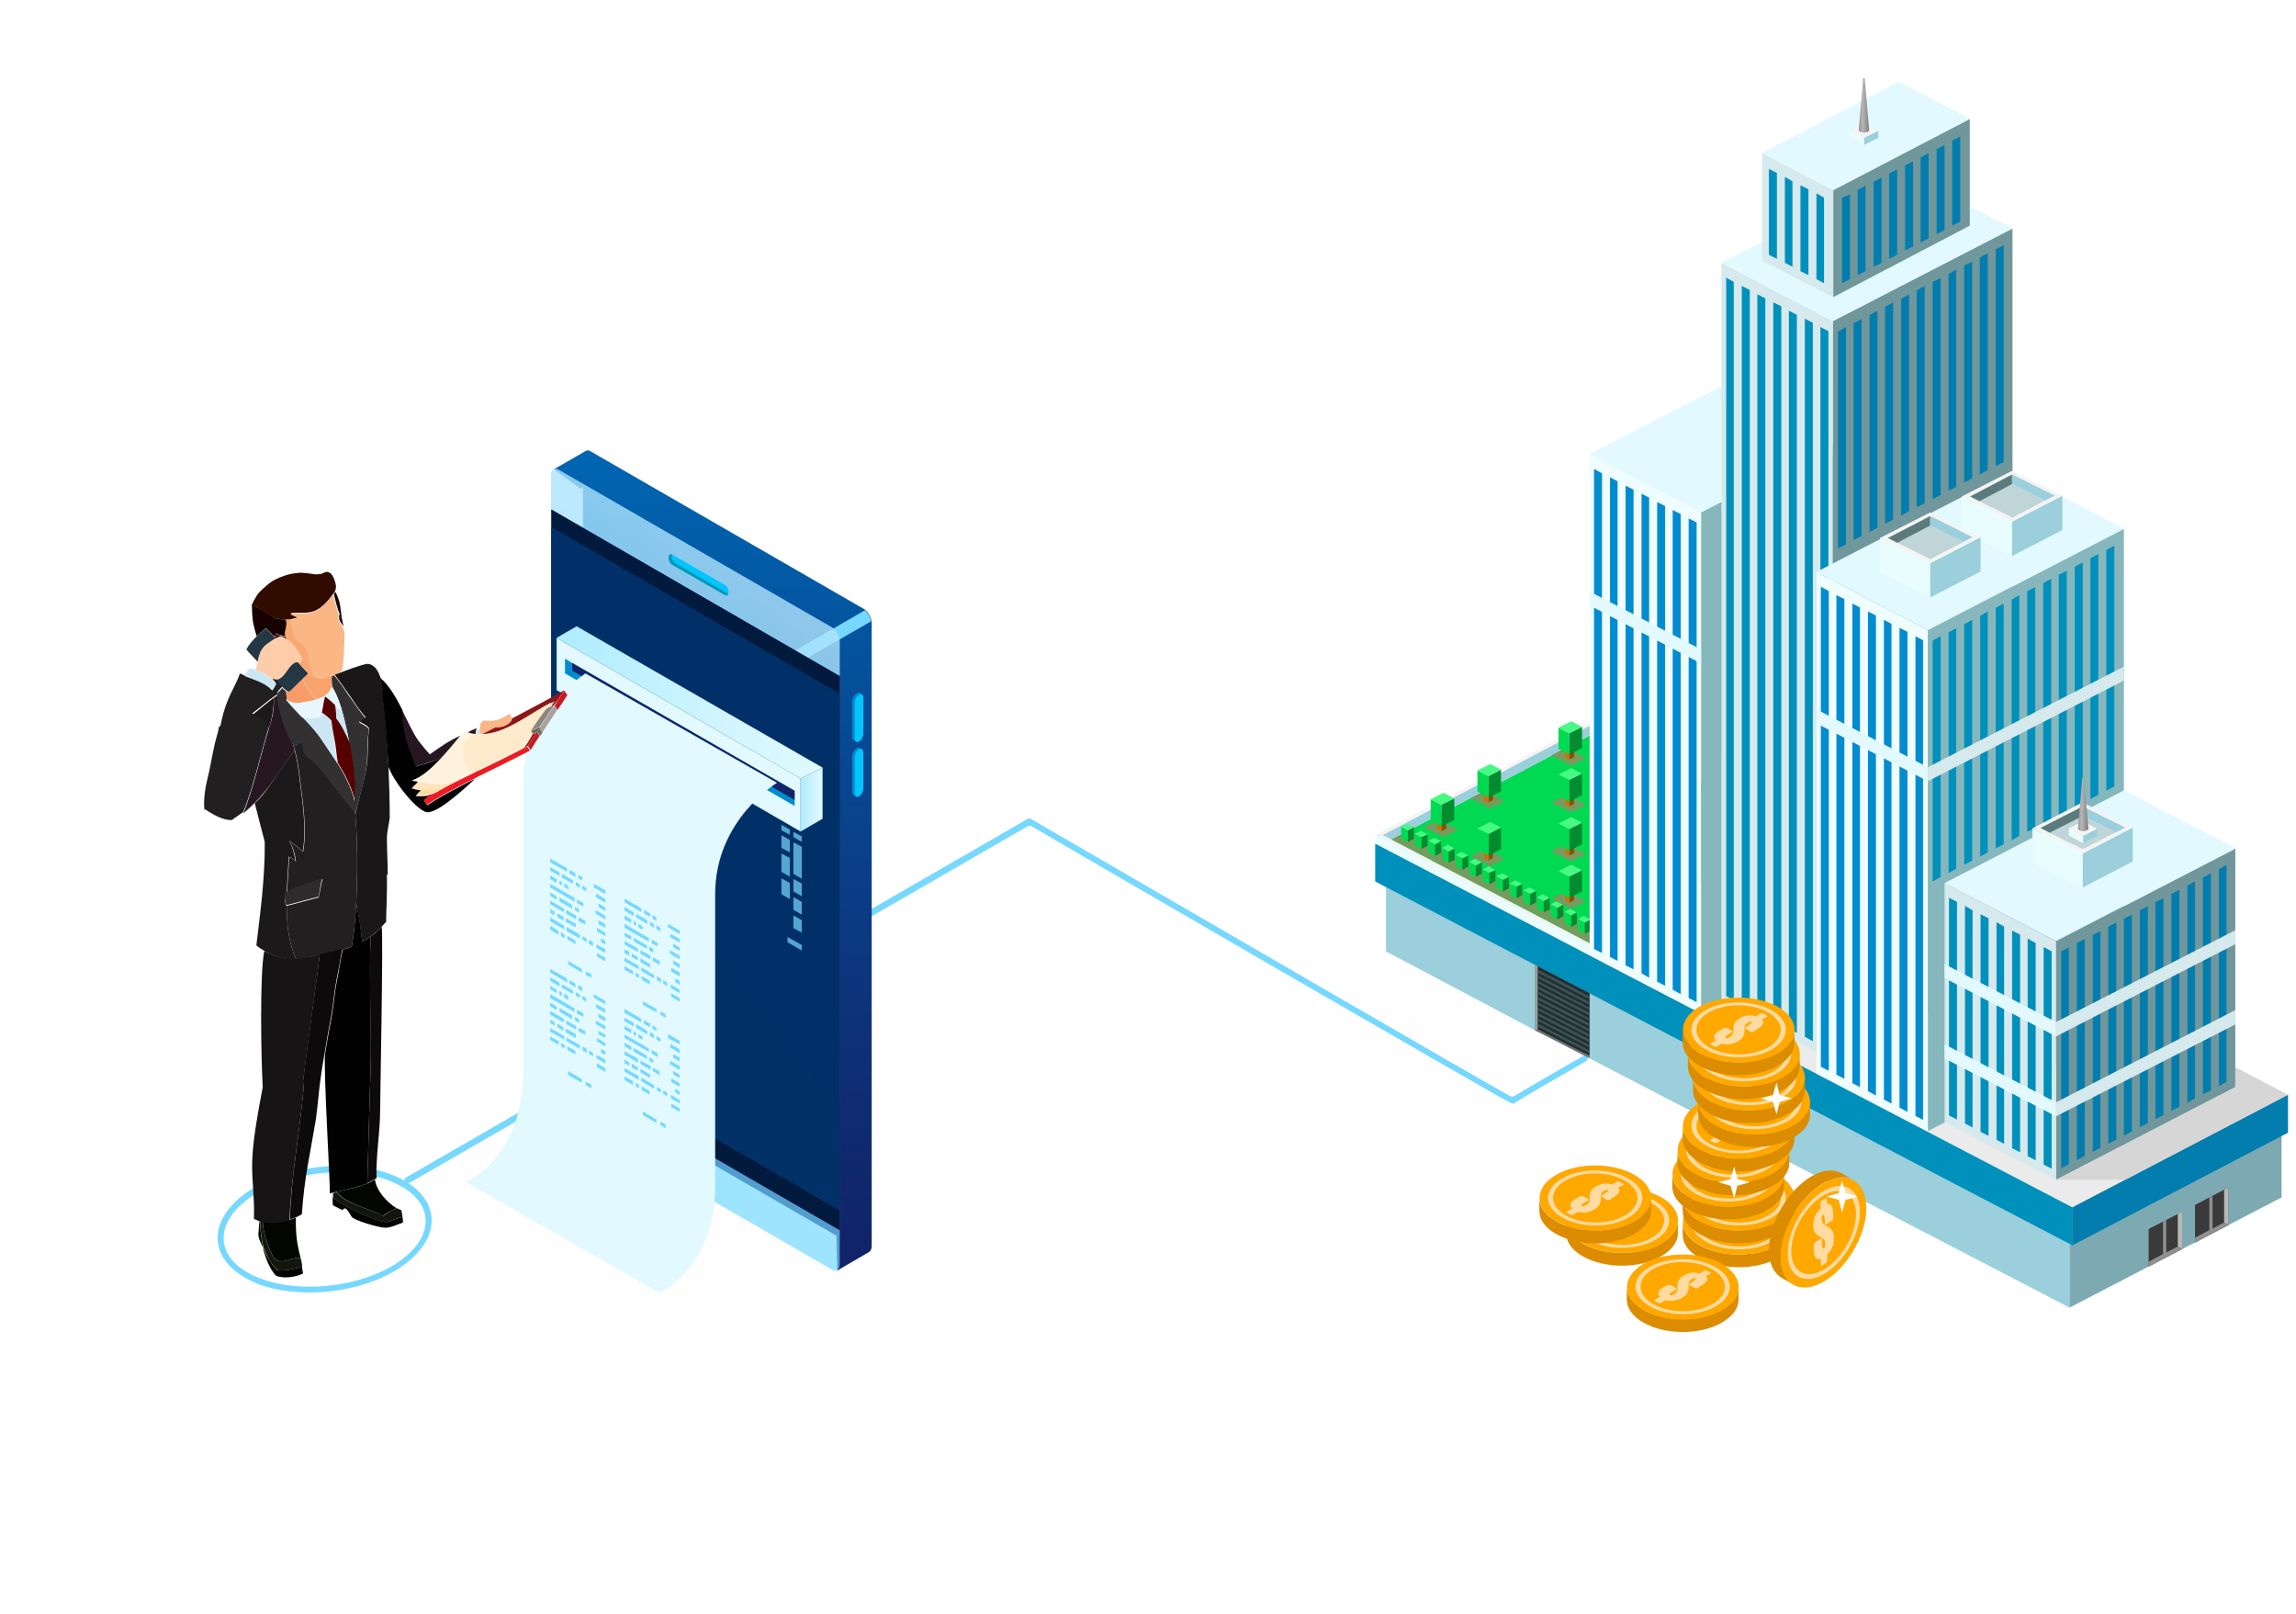 <?xml version="1.0" encoding="utf-8"?>
<!-- Generator: Adobe Illustrator 21.0.0, SVG Export Plug-In . SVG Version: 6.00 Build 0)  -->
<svg version="1.1" id="Layer_1" xmlns="http://www.w3.org/2000/svg" xmlns:xlink="http://www.w3.org/1999/xlink" x="0px" y="0px"
	 viewBox="0 0 575 404" style="enable-background:new 0 0 575 404;" xml:space="preserve">
<style type="text/css">
	.st0{filter:url(#Adobe_OpacityMaskFilter);}
	.st1{fill:url(#SVGID_2_);}
	.st2{opacity:5.000000e-02;mask:url(#SVGID_1_);fill:#0D1B49;}
	.st3{filter:url(#Adobe_OpacityMaskFilter_1_);}
	.st4{fill:url(#SVGID_4_);}
	.st5{opacity:5.000000e-02;mask:url(#SVGID_3_);fill:#0D1B49;}
	.st6{fill:#76D8FF;}
	.st7{fill:url(#SVGID_5_);}
	.st8{fill:url(#SVGID_6_);}
	.st9{fill:#24126A;}
	.st10{fill:#011A3D;}
	.st11{fill:#023168;}
	.st12{fill:#00C6FB;}
	.st13{fill:#0698BA;}
	.st14{fill:#008CCF;}
	.st15{opacity:0.11;}
	.st16{opacity:0.3;fill:#023168;}
	.st17{fill:url(#SVGID_9_);}
	.st18{fill:#E1F9FF;}
	.st19{fill:url(#SVGID_10_);}
	.st20{fill:#112369;}
	.st21{fill:#F89C69;}
	.st22{fill:#261721;}
	.st23{fill:#221F21;}
	.st24{fill:#1C191B;}
	.st25{fill:#CCE6F3;}
	.st26{fill:#253645;}
	.st27{fill:#F9A873;}
	.st28{fill:#323031;}
	.st29{fill:#FDCCA9;}
	.st30{fill:#160000;}
	.st31{fill:#1F0000;}
	.st32{fill:#010300;}
	.st33{fill:#020500;}
	.st34{fill:#2D2B2C;}
	.st35{fill:#171416;}
	.st36{fill:#14160E;}
	.st37{fill:#310A00;}
	.st38{fill:#E8F6FF;}
	.st39{fill:#F9A36D;}
	.st40{fill:#180000;}
	.st41{fill:#FBB686;}
	.st42{fill:#0D0A0C;}
	.st43{fill:#560000;}
	.st44{fill:#030203;}
	.st45{fill:#191718;}
	.st46{fill:#8E1618;}
	.st47{fill:#FEE4B8;}
	.st48{fill:#FFF2DF;}
	.st49{fill:#FEDA9C;}
	.st50{fill:#020102;}
	.st51{fill:#ED1C24;}
	.st52{fill:#C91A20;}
	.st53{fill:#716C64;}
	.st54{fill:#8D857E;}
	.st55{fill:#A9A19B;}
	.st56{fill:#FFEBCB;}
	.st57{fill:#EBEBEB;}
	.st58{fill:#9ACFDB;}
	.st59{fill:#7DAAB2;}
	.st60{fill:#0090BC;}
	.st61{fill:#027DAD;}
	.st62{fill:#E9FDFF;}
	.st63{fill:#F4F4F4;}
	.st64{fill:#00DA52;}
	.st65{fill:#5B7B7C;}
	.st66{fill:#759B5D;}
	.st67{fill:#008C2F;}
	.st68{fill:#46F982;}
	.st69{fill:#86B7BC;}
	.st70{fill:#F0FDFF;}
	.st71{fill:#70979B;}
	.st72{fill:#D6E9ED;}
	.st73{fill:#895100;}
	.st74{fill:#D86C00;}
	.st75{fill:#C3A589;}
	.st76{fill:url(#SVGID_11_);}
	.st77{fill:#909090;}
	.st78{fill:#BFD5D8;}
	.st79{fill:url(#SVGID_12_);}
	.st80{fill:#222F30;}
	.st81{fill:#6D7272;}
	.st82{fill:#9CA0A0;}
	.st83{fill:#3D5356;}
	.st84{fill:#3A3A3A;}
	.st85{fill:#B8B8B8;}
	.st86{fill:#D6D6D6;}
	.st87{enable-background:new    ;}
	.st88{fill:#DB8C00;}
	.st89{fill:#FFA800;}
	.st90{fill:#FFDBA1;}
	.st91{fill:#FFFFFF;}
</style>
<g>
	<defs>
		<filter id="Adobe_OpacityMaskFilter" filterUnits="userSpaceOnUse" x="2" y="271.4" width="211.7" height="124.3">
			<feColorMatrix  type="matrix" values="1 0 0 0 0  0 1 0 0 0  0 0 1 0 0  0 0 0 1 0"/>
		</filter>
	</defs>
	<mask maskUnits="userSpaceOnUse" x="2" y="271.4" width="211.7" height="124.3" id="SVGID_1_">
		<g class="st0">
			<linearGradient id="SVGID_2_" gradientUnits="userSpaceOnUse" x1="203.453" y1="277.977" x2="40.08" y2="374.325">
				<stop  offset="0" style="stop-color:#FFFFFF"/>
				<stop  offset="1" style="stop-color:#000000"/>
			</linearGradient>
			<path class="st1" d="M213.7,314.9L77.3,394c0,0-2.3,3.6-8.4,0.5L3.2,356.1c0,0-3.9-0.9,2.2-4.2l139.4-80.5L213.7,314.9z"/>
		</g>
	</mask>
	<path class="st2" d="M213.7,314.9L77.3,394c0,0-2.3,3.6-8.4,0.5L3.2,356.1c0,0-3.9-0.9,2.2-4.2l139.4-80.5L213.7,314.9z"/>
	<defs>
		<filter id="Adobe_OpacityMaskFilter_1_" filterUnits="userSpaceOnUse" x="262.3" y="210.7" width="288.7" height="172">
			<feColorMatrix  type="matrix" values="1 0 0 0 0  0 1 0 0 0  0 0 1 0 0  0 0 0 1 0"/>
		</filter>
	</defs>
	<mask maskUnits="userSpaceOnUse" x="262.3" y="210.7" width="288.7" height="172" id="SVGID_3_">
		<g class="st3">
			<linearGradient id="SVGID_4_" gradientUnits="userSpaceOnUse" x1="463.76" y1="217.3" x2="300.387" y2="313.649">
				<stop  offset="0" style="stop-color:#FFFFFF"/>
				<stop  offset="1" style="stop-color:#000000"/>
			</linearGradient>
			<path class="st4" d="M474,254.2l-136.4,79.1c0,0-2.3,3.6-8.4,0.5l-65.6-38.4c0,0-3.9-0.9,2.2-4.2l139.4-80.5L474,254.2z"/>
		</g>
	</mask>
	<path class="st5" d="M551,308.8L420,381c0,0-2.3,3.6-8.4,0.5l-148-86.1c0,0-3.9-0.9,2.2-4.2l139.4-80.5L551,308.8z"/>
	<path class="st6" d="M101.4,295.8L101.4,295.8c-0.2-0.4-0.1-0.8,0.3-1L257.4,205c0.2-0.1,0.5-0.1,0.7,0l0,0
		c39.1,22.7,112,65,120.2,69.5c0.2,0.1,0.5,0.1,0.8,0c1.1-0.7,3.5-2.1,8.7-5.1c3.6-2.1,7.2-4.2,8.7-5c0.4-0.2,0.8-0.1,1,0.3l0,0
		c0.2,0.4,0.1,0.8-0.3,1c-6.8,3.9-16.5,9.5-17.8,10.4l0,0.1l-0.3,0.1c-0.4,0.1-0.4,0.1-5.9-3c-3.2-1.8-7.8-4.5-13.8-7.9
		c-10.1-5.8-24-13.9-41.6-24c-27.3-15.8-54.8-31.8-59.6-34.6c-0.2-0.1-0.5-0.1-0.7,0l-155,89.4C102,296.2,101.6,296.1,101.4,295.8z"
		/>
	<g>
		<g>
			<g>
				
					<linearGradient id="SVGID_5_" gradientUnits="userSpaceOnUse" x1="635.736" y1="318.059" x2="635.736" y2="112.854" gradientTransform="matrix(-1 0 0 1 814.169 0)">
					<stop  offset="2.504950e-02" style="stop-color:#112369"/>
					<stop  offset="0.265" style="stop-color:#0E2F76"/>
					<stop  offset="0.705" style="stop-color:#064E98"/>
					<stop  offset="1" style="stop-color:#0066B2"/>
				</linearGradient>
				<path class="st7" d="M138.7,117.5l8-4.6l0,0c0.3-0.2,0.7-0.2,1.2,0.1l68.5,39.5c1,0.6,1.9,2.2,1.9,3.6V312
					c0,0.8-0.3,1.3-0.7,1.5l0,0l-7.9,4.6l-0.2-8.7l-61.6-35.6c-1-0.6-1.9-2.2-1.9-3.6V121.6c-0.2,0.5-0.3,0.9-0.3,0.9
					C145.6,122.5,138.7,117.5,138.7,117.5z"/>
				<path class="st6" d="M218.1,155.6l-20.7,11.9l-3.1-1.8l22.3-12.9C217.4,153.5,218,154.5,218.1,155.6z"/>
				
					<linearGradient id="SVGID_6_" gradientUnits="userSpaceOnUse" x1="492.186" y1="23.302" x2="766.268" y2="383.899" gradientTransform="matrix(-1 0 0 1 814.169 0)">
					<stop  offset="0" style="stop-color:#D9EEFF"/>
					<stop  offset="0.115" style="stop-color:#D4EDFF;stop-opacity:0.943"/>
					<stop  offset="0.251" style="stop-color:#C6EAFF;stop-opacity:0.875"/>
					<stop  offset="0.397" style="stop-color:#AEE4FE;stop-opacity:0.802"/>
					<stop  offset="0.55" style="stop-color:#8DDDFE;stop-opacity:0.725"/>
					<stop  offset="0.709" style="stop-color:#62D4FD;stop-opacity:0.645"/>
					<stop  offset="0.871" style="stop-color:#2FC8FC;stop-opacity:0.565"/>
					<stop  offset="1" style="stop-color:#00BEFB;stop-opacity:0.5"/>
				</linearGradient>
				<path class="st8" d="M139.9,278.4l68.5,39.5c1,0.6,1.9,0,1.9-1.4V160.7c0-1.4-0.8-3-1.9-3.6l-68.5-39.5c-1-0.6-1.9,0-1.9,1.4
					v155.8C138.1,276.2,138.9,277.8,139.9,278.4z"/>
				<polygon class="st9" points="138.1,266.3 210.3,308 210.3,169.3 138.1,127.6 				"/>
				<polygon class="st10" points="138.1,266.3 210.3,308 210.3,169.3 138.1,127.6 				"/>
				<g>
					<g>
						<polygon class="st11" points="138.1,261.4 210.3,303.1 210.3,173.7 138.1,132 						"/>
					</g>
				</g>
				<path class="st12" d="M168.5,141.2l13.1,7.6c0.4,0.2,0.7,0.3,0.8-0.1c0-0.1,0.1-0.3,0.1-0.4l0,0c0-0.7-0.4-1.5-0.9-1.8
					l-13.2-7.6c0,0-0.1-0.1-0.1-0.1c-0.4,0.1-0.5,0.2-0.5,0.8l0.1,0.2C167.9,140.5,168,140.9,168.5,141.2z"/>
				<path class="st13" d="M168.3,138.8c0,0.1-0.1,0.3-0.1,0.4c0,0.7,0.4,1.5,0.9,1.8l13.2,7.6c0,0,0.1,0,0.1,0.1
					c-0.1,0.4-0.5,0.5-0.9,0.3l-13.2-7.6c-0.5-0.3-0.9-1.1-0.9-1.8C167.5,138.9,167.8,138.6,168.3,138.8z"/>
				<g>
					<path class="st14" d="M214.5,173.7l0.1-0.1c0.2-0.1,0.5-0.1,0.6-0.1l0,0l0.6,0.3l-0.3,0c0.1,0.1,0.1,0.3,0.1,0.5v9
						c0,0.7-0.4,1.6-1,1.9l-0.1,0.1c-0.1,0-0.1,0.1-0.2,0.1l0.1,0.3l-0.6-0.3l0,0c-0.2-0.1-0.4-0.4-0.4-0.8v-9
						C213.5,174.8,213.9,174,214.5,173.7z"/>
					<path class="st12" d="M215.1,185.7l0.1-0.1c0.6-0.3,1-1.2,1-1.9v-9c0-0.7-0.4-1.1-1-0.8l-0.1,0.1c-0.6,0.3-1,1.2-1,1.9v9
						C214.1,185.7,214.5,186,215.1,185.7z"/>
				</g>
				<g>
					<path class="st14" d="M214.5,187.4l0.1-0.1c0.2-0.1,0.5-0.1,0.6-0.1l0,0l0.6,0.3l-0.3,0c0.1,0.1,0.1,0.3,0.1,0.5v9
						c0,0.7-0.4,1.6-1,1.9l-0.1,0.1c-0.1,0-0.1,0.1-0.2,0.1l0.1,0.3l-0.6-0.3l0,0c-0.2-0.1-0.4-0.4-0.4-0.8v-9
						C213.5,188.6,213.9,187.7,214.5,187.4z"/>
					<path class="st12" d="M215.1,199.4l0.1-0.1c0.6-0.3,1-1.2,1-1.9v-9c0-0.7-0.4-1.1-1-0.8l-0.1,0.1c-0.6,0.3-1,1.2-1,1.9v9
						C214.1,199.4,214.5,199.8,215.1,199.4z"/>
				</g>
			</g>
			<g>
				<polygon class="st6" points="198.7,209.6 200.8,210.8 200.8,209.4 198.7,208.3 				"/>
				<polygon class="st6" points="198.7,218.8 200.8,220 200.8,212 198.7,210.9 				"/>
				<polygon class="st6" points="198.7,223.2 200.8,224.4 200.8,221.2 198.7,220.1 				"/>
				<polygon class="st6" points="198.7,227.8 200.8,229 200.8,225.8 198.7,224.6 				"/>
				<polygon class="st6" points="195.7,212.3 197.8,213.4 197.8,210.3 195.7,209.1 				"/>
				<polygon class="st6" points="195.7,218.3 197.8,219.5 197.8,214.8 195.7,213.7 				"/>
				<polygon class="st6" points="195.7,223.9 197.8,225.1 197.8,221.1 195.7,219.9 				"/>
				<polygon class="st6" points="198.7,232.4 200.8,233.5 200.8,230.4 198.7,229.2 				"/>
				<polygon class="st6" points="195.7,207.9 197.8,209 197.8,207.7 195.7,206.5 				"/>
				<polygon class="st6" points="197.2,235.9 200.8,238 200.8,236.6 197.2,234.6 				"/>
			</g>
			<g class="st15">
				<defs>
					<polygon id="SVGID_7_" class="st15" points="138.1,261.4 210.3,303.1 210.3,173.7 138.1,132 					"/>
				</defs>
				<clipPath id="SVGID_8_">
					<use xlink:href="#SVGID_7_"  style="overflow:visible;"/>
				</clipPath>
			</g>
			<polygon class="st16" points="210.3,278 138.1,184.9 138.1,132 210.3,173.7 			"/>
		</g>
		<g>
			<linearGradient id="SVGID_9_" gradientUnits="userSpaceOnUse" x1="206.012" y1="200.189" x2="200.517" y2="200.189">
				<stop  offset="0" style="stop-color:#E1F9FF"/>
				<stop  offset="0.372" style="stop-color:#D1F5FF"/>
				<stop  offset="1" style="stop-color:#AEECFF"/>
			</linearGradient>
			<polygon class="st17" points="206,205 206,192.2 200.5,194.9 200.5,208.2 			"/>
			<polygon class="st18" points="139.4,159.7 139.4,172.8 200.5,208.2 200.5,194.9 			"/>
			<linearGradient id="SVGID_10_" gradientUnits="userSpaceOnUse" x1="206.012" y1="175.824" x2="139.354" y2="175.824">
				<stop  offset="0" style="stop-color:#E1F9FF"/>
				<stop  offset="0.372" style="stop-color:#D1F5FF"/>
				<stop  offset="1" style="stop-color:#AEECFF"/>
			</linearGradient>
			<polygon class="st19" points="139.4,159.7 144.4,156.8 206,192.2 200.5,194.9 			"/>
		</g>
		<polygon class="st14" points="199,198 199,201.8 141.5,168.6 141.5,164.9 143.3,166 		"/>
		<polygon class="st20" points="199,198 199,200.3 143.3,167.9 143.3,166 		"/>
		<path class="st18" d="M194.6,196c0,0-15.5,9.2-15.5,27.9v73.7c0,0,0.5,18.4-14,26.1l-48.4-27.8c0,0,13.6-5.1,14.4-26.8v-73.7
			c0,0-1.2-14.9,15.5-26.8L194.6,196z"/>
		<g>
			<g>
				<polygon class="st6" points="142,218.3 137.8,215.9 137.8,215 142,217.4 				"/>
				<polygon class="st6" points="144.1,219.6 142.6,218.7 142.6,217.8 144.1,218.6 				"/>
				<polygon class="st6" points="145.8,220.5 144.8,219.9 144.8,219 145.8,219.6 				"/>
				<polygon class="st6" points="140.1,219.3 137.8,218 137.8,217.1 140.1,218.4 				"/>
				<polygon class="st6" points="143.5,221.3 140.7,219.7 140.7,218.8 143.5,220.4 				"/>
				<polygon class="st6" points="145.2,222.3 144.2,221.7 144.2,220.8 145.2,221.4 				"/>
				<polygon class="st6" points="146.8,223.2 145.8,222.6 145.8,221.7 146.8,222.3 				"/>
				<polygon class="st6" points="139.4,221.1 137.8,220.1 137.8,219.2 139.4,220.1 				"/>
				<polygon class="st6" points="140.7,221.8 140.1,221.4 140.1,220.5 140.7,220.8 				"/>
				<polygon class="st6" points="142.3,222.7 141.3,222.1 141.3,221.2 142.3,221.8 				"/>
				<polygon class="st6" points="143.9,225.8 137.8,222.2 137.8,221.3 143.9,224.8 				"/>
				<polygon class="st6" points="146.1,227 144.5,226.1 144.5,225.2 146.1,226.1 				"/>
				<polygon class="st6" points="139.4,225.3 137.8,224.3 137.8,223.4 139.4,224.4 				"/>
				<polygon class="st6" points="143.3,227.5 140.1,225.7 140.1,224.7 143.3,226.6 				"/>
				<polygon class="st6" points="145,228.5 144,227.9 144,227 145,227.6 				"/>
				<polygon class="st6" points="141.2,228.4 137.8,226.4 137.8,225.5 141.2,227.5 				"/>
				<polygon class="st6" points="144.3,230.2 141.8,228.8 141.8,227.8 144.3,229.3 				"/>
				<polygon class="st6" points="146.6,231.5 144.9,230.6 144.9,229.6 146.6,230.6 				"/>
				<polygon class="st6" points="138.9,229.2 137.8,228.6 137.8,227.6 138.9,228.3 				"/>
				<polygon class="st6" points="141.1,230.5 139.6,229.6 139.6,228.7 141.1,229.5 				"/>
				<polygon class="st6" points="144.2,232.2 141.7,230.8 141.7,229.9 144.2,231.3 				"/>
				<polygon class="st6" points="141.3,232.7 137.8,230.7 137.8,229.7 141.3,231.8 				"/>
				<polygon class="st6" points="145.2,235 141.9,233.1 141.9,232.1 145.2,234 				"/>
				<polygon class="st6" points="146.9,235.9 145.9,235.3 145.9,234.4 146.9,235 				"/>
				<polygon class="st6" points="148.5,236.9 147.5,236.3 147.5,235.3 148.5,235.9 				"/>
				<polygon class="st6" points="139.9,234 137.8,232.8 137.8,231.8 139.9,233.1 				"/>
				<polygon class="st6" points="148.7,222.2 151.6,223.9 151.6,222.9 148.7,221.3 				"/>
				<polygon class="st6" points="149.3,224.7 151.6,226 151.6,225.1 149.3,223.7 				"/>
				<polygon class="st6" points="149.9,227.1 151.6,228.1 151.6,227.2 149.9,226.2 				"/>
				<polygon class="st6" points="149.2,228.8 151.6,230.2 151.6,229.3 149.2,227.9 				"/>
				<polygon class="st6" points="149.9,231.4 151.6,232.3 151.6,231.4 149.9,230.4 				"/>
				<polygon class="st6" points="149.5,233.2 151.6,234.4 151.6,233.5 149.5,232.3 				"/>
				<polygon class="st6" points="150.5,235.9 151.6,236.5 151.6,235.6 150.5,234.9 				"/>
				<polygon class="st6" points="149.4,237.4 151.6,238.6 151.6,237.7 149.4,236.4 				"/>
				<polygon class="st6" points="149.5,239.5 151.6,240.7 151.6,239.8 149.5,238.6 				"/>
				<polygon class="st6" points="141.4,234.9 140.5,234.4 140.5,233.4 141.4,234 				"/>
				<polygon class="st6" points="144.1,236.4 142.1,235.2 142.1,234.3 144.1,235.5 				"/>
				<polygon class="st6" points="145.7,243.5 142.3,241.5 142.3,240.6 145.7,242.6 				"/>
				<polygon class="st6" points="148.1,244.8 146.7,244.1 146.7,243.2 148.1,243.9 				"/>
			</g>
			<g>
				<polygon class="st6" points="142,246 137.8,243.5 137.8,242.6 142,245 				"/>
				<polygon class="st6" points="144.1,247.2 142.6,246.3 142.6,245.4 144.1,246.3 				"/>
				<polygon class="st6" points="145.8,248.2 144.8,247.6 144.8,246.6 145.8,247.2 				"/>
				<polygon class="st6" points="140.1,247 137.8,245.6 137.8,244.7 140.1,246 				"/>
				<polygon class="st6" points="143.5,248.9 140.7,247.3 140.7,246.4 143.5,248 				"/>
				<polygon class="st6" points="145.2,249.9 144.2,249.3 144.2,248.4 145.2,249 				"/>
				<polygon class="st6" points="146.8,250.8 145.8,250.2 145.8,249.3 146.8,249.9 				"/>
				<polygon class="st6" points="139.4,248.7 137.8,247.7 137.8,246.8 139.4,247.8 				"/>
				<polygon class="st6" points="140.7,249.4 140.1,249.1 140.1,248.1 140.7,248.5 				"/>
				<polygon class="st6" points="142.3,250.4 141.3,249.8 141.3,248.8 142.3,249.4 				"/>
				<polygon class="st6" points="143.9,253.4 137.8,249.9 137.8,248.9 143.9,252.5 				"/>
				<polygon class="st6" points="146.1,254.6 144.5,253.8 144.5,252.8 146.1,253.7 				"/>
				<polygon class="st6" points="139.4,252.9 137.8,252 137.8,251 139.4,252 				"/>
				<polygon class="st6" points="143.3,255.2 140.1,253.3 140.1,252.4 143.3,254.2 				"/>
				<polygon class="st6" points="145,256.1 144,255.5 144,254.6 145,255.2 				"/>
				<polygon class="st6" points="141.2,256 137.8,254.1 137.8,253.1 141.2,255.1 				"/>
				<polygon class="st6" points="144.3,257.8 141.8,256.4 141.8,255.5 144.3,256.9 				"/>
				<polygon class="st6" points="146.6,259.1 144.9,258.2 144.9,257.3 146.6,258.2 				"/>
				<polygon class="st6" points="138.9,256.8 137.8,256.2 137.8,255.3 138.9,255.9 				"/>
				<polygon class="st6" points="141.1,258.1 139.6,257.2 139.6,256.3 141.1,257.2 				"/>
				<polygon class="st6" points="144.2,259.9 141.7,258.5 141.7,257.5 144.2,258.9 				"/>
				<polygon class="st6" points="141.3,260.3 137.8,258.3 137.8,257.4 141.3,259.4 				"/>
				<polygon class="st6" points="145.2,262.6 141.9,260.7 141.9,259.8 145.2,261.7 				"/>
				<polygon class="st6" points="146.9,263.6 145.9,263 145.9,262 146.9,262.6 				"/>
				<polygon class="st6" points="148.5,264.5 147.5,263.9 147.5,263 148.5,263.6 				"/>
				<polygon class="st6" points="139.9,261.6 137.8,260.4 137.8,259.5 139.9,260.7 				"/>
				<polygon class="st6" points="148.7,249.8 151.6,251.5 151.6,250.6 148.7,248.9 				"/>
				<polygon class="st6" points="149.3,252.3 151.6,253.6 151.6,252.7 149.3,251.4 				"/>
				<polygon class="st6" points="149.9,254.8 151.6,255.7 151.6,254.8 149.9,253.8 				"/>
				<polygon class="st6" points="149.2,256.4 151.6,257.8 151.6,256.9 149.2,255.5 				"/>
				<polygon class="st6" points="149.9,259 151.6,259.9 151.6,259 149.9,258.1 				"/>
				<polygon class="st6" points="149.5,260.8 151.6,262 151.6,261.1 149.5,259.9 				"/>
				<polygon class="st6" points="150.5,263.5 151.6,264.2 151.6,263.2 150.5,262.6 				"/>
				<polygon class="st6" points="149.4,265 151.6,266.3 151.6,265.3 149.4,264.1 				"/>
				<polygon class="st6" points="149.5,267.2 151.6,268.4 151.6,267.5 149.5,266.2 				"/>
				<polygon class="st6" points="141.4,262.5 140.5,262 140.5,261.1 141.4,261.6 				"/>
				<polygon class="st6" points="144.1,264 142.1,262.9 142.1,262 144.1,263.1 				"/>
				<polygon class="st6" points="145.7,271.1 142.3,269.2 142.3,268.2 145.7,270.2 				"/>
				<polygon class="st6" points="148.1,272.5 146.7,271.7 146.7,270.8 148.1,271.6 				"/>
			</g>
			<g>
				<polygon class="st6" points="160.6,228.4 156.4,225.9 156.4,225 160.6,227.4 				"/>
				<polygon class="st6" points="162.8,229.6 161.3,228.7 161.3,227.8 162.8,228.7 				"/>
				<polygon class="st6" points="164.4,230.6 163.4,230 163.4,229.1 164.4,229.7 				"/>
				<polygon class="st6" points="158.7,229.4 156.4,228 156.4,227.1 158.7,228.4 				"/>
				<polygon class="st6" points="162.1,231.4 159.3,229.7 159.3,228.8 162.1,230.4 				"/>
				<polygon class="st6" points="163.8,232.3 162.8,231.7 162.8,230.8 163.8,231.4 				"/>
				<polygon class="st6" points="165.4,233.2 164.4,232.7 164.4,231.7 165.4,232.3 				"/>
				<polygon class="st6" points="158.1,231.1 156.4,230.2 156.4,229.2 158.1,230.2 				"/>
				<polygon class="st6" points="159.3,231.8 158.7,231.5 158.7,230.6 159.3,230.9 				"/>
				<polygon class="st6" points="160.9,232.8 159.9,232.2 159.9,231.3 160.9,231.9 				"/>
				<polygon class="st6" points="162.5,235.8 156.4,232.3 156.4,231.3 162.5,234.9 				"/>
				<polygon class="st6" points="164.7,237 163.2,236.2 163.2,235.2 164.7,236.1 				"/>
				<polygon class="st6" points="158.1,235.3 156.4,234.4 156.4,233.5 158.1,234.4 				"/>
				<polygon class="st6" points="162,237.6 158.7,235.7 158.7,234.8 162,236.7 				"/>
				<polygon class="st6" points="163.6,238.5 162.6,238 162.6,237 163.6,237.6 				"/>
				<polygon class="st6" points="159.8,238.4 156.4,236.5 156.4,235.6 159.8,237.5 				"/>
				<polygon class="st6" points="162.9,240.2 160.4,238.8 160.4,237.9 162.9,239.3 				"/>
				<polygon class="st6" points="165.2,241.6 163.5,240.6 163.5,239.7 165.2,240.6 				"/>
				<polygon class="st6" points="157.6,239.3 156.4,238.6 156.4,237.7 157.6,238.3 				"/>
				<polygon class="st6" points="159.7,240.5 158.2,239.6 158.2,238.7 159.7,239.6 				"/>
				<polygon class="st6" points="162.8,242.3 160.4,240.9 160.4,239.9 162.8,241.4 				"/>
				<polygon class="st6" points="159.9,242.7 156.4,240.7 156.4,239.8 159.9,241.8 				"/>
				<polygon class="st6" points="163.8,245 160.6,243.1 160.6,242.2 163.8,244.1 				"/>
				<polygon class="st6" points="165.5,246 164.5,245.4 164.5,244.4 165.5,245 				"/>
				<polygon class="st6" points="167.1,246.9 166.1,246.3 166.1,245.4 167.1,246 				"/>
				<polygon class="st6" points="158.5,244 156.4,242.8 156.4,241.9 158.5,243.1 				"/>
				<polygon class="st6" points="167.3,232.2 170.2,233.9 170.2,233 167.3,231.3 				"/>
				<polygon class="st6" points="167.9,234.7 170.2,236 170.2,235.1 167.9,233.8 				"/>
				<polygon class="st6" points="168.6,237.2 170.2,238.1 170.2,237.2 168.6,236.3 				"/>
				<polygon class="st6" points="167.8,238.8 170.2,240.2 170.2,239.3 167.8,237.9 				"/>
				<polygon class="st6" points="168.6,241.4 170.2,242.4 170.2,241.4 168.6,240.5 				"/>
				<polygon class="st6" points="168.1,243.2 170.2,244.5 170.2,243.5 168.1,242.3 				"/>
				<polygon class="st6" points="169.1,245.9 170.2,246.6 170.2,245.6 169.1,245 				"/>
				<polygon class="st6" points="168,247.4 170.2,248.7 170.2,247.8 168,246.5 				"/>
				<polygon class="st6" points="168.1,249.6 170.2,250.8 170.2,249.9 168.1,248.7 				"/>
				<polygon class="st6" points="160,244.9 159.2,244.4 159.2,243.5 160,244 				"/>
				<polygon class="st6" points="162.7,246.5 160.7,245.3 160.7,244.4 162.7,245.5 				"/>
				<polygon class="st6" points="164.4,253.5 161,251.6 161,250.7 164.4,252.6 				"/>
				<polygon class="st6" points="166.7,254.9 165.4,254.1 165.4,253.2 166.7,254 				"/>
			</g>
			<g>
				<polygon class="st6" points="160.6,256 156.4,253.6 156.4,252.6 160.6,255.1 				"/>
				<polygon class="st6" points="162.8,257.2 161.3,256.4 161.3,255.4 162.8,256.3 				"/>
				<polygon class="st6" points="164.4,258.2 163.4,257.6 163.4,256.7 164.4,257.3 				"/>
				<polygon class="st6" points="158.7,257 156.4,255.7 156.4,254.8 158.7,256.1 				"/>
				<polygon class="st6" points="162.1,259 159.3,257.4 159.3,256.4 162.1,258.1 				"/>
				<polygon class="st6" points="163.8,260 162.8,259.4 162.8,258.4 163.8,259 				"/>
				<polygon class="st6" points="165.4,260.9 164.4,260.3 164.4,259.4 165.4,260 				"/>
				<polygon class="st6" points="158.1,258.7 156.4,257.8 156.4,256.9 158.1,257.8 				"/>
				<polygon class="st6" points="159.3,259.4 158.7,259.1 158.7,258.2 159.3,258.5 				"/>
				<polygon class="st6" points="160.9,260.4 159.9,259.8 159.9,258.9 160.9,259.5 				"/>
				<polygon class="st6" points="162.5,263.4 156.4,259.9 156.4,259 162.5,262.5 				"/>
				<polygon class="st6" points="164.7,264.7 163.2,263.8 163.2,262.9 164.7,263.7 				"/>
				<polygon class="st6" points="158.1,263 156.4,262 156.4,261.1 158.1,262 				"/>
				<polygon class="st6" points="162,265.2 158.7,263.3 158.7,262.4 162,264.3 				"/>
				<polygon class="st6" points="163.6,266.2 162.6,265.6 162.6,264.7 163.6,265.3 				"/>
				<polygon class="st6" points="159.8,266.1 156.4,264.1 156.4,263.2 159.8,265.1 				"/>
				<polygon class="st6" points="162.9,267.9 160.4,266.4 160.4,265.5 162.9,266.9 				"/>
				<polygon class="st6" points="165.2,269.2 163.5,268.2 163.5,267.3 165.2,268.3 				"/>
				<polygon class="st6" points="157.6,266.9 156.4,266.2 156.4,265.3 157.6,266 				"/>
				<polygon class="st6" points="159.7,268.1 158.2,267.3 158.2,266.3 159.7,267.2 				"/>
				<polygon class="st6" points="162.8,269.9 160.4,268.5 160.4,267.6 162.8,269 				"/>
				<polygon class="st6" points="159.9,270.4 156.4,268.3 156.4,267.4 159.9,269.4 				"/>
				<polygon class="st6" points="163.8,272.6 160.6,270.7 160.6,269.8 163.8,271.7 				"/>
				<polygon class="st6" points="165.5,273.6 164.5,273 164.5,272.1 165.5,272.7 				"/>
				<polygon class="st6" points="167.1,274.5 166.1,273.9 166.1,273 167.1,273.6 				"/>
				<polygon class="st6" points="158.5,271.7 156.4,270.4 156.4,269.5 158.5,270.7 				"/>
				<polygon class="st6" points="167.3,259.9 170.2,261.5 170.2,260.6 167.3,258.9 				"/>
				<polygon class="st6" points="167.9,262.3 170.2,263.7 170.2,262.7 167.9,261.4 				"/>
				<polygon class="st6" points="168.6,264.8 170.2,265.8 170.2,264.8 168.6,263.9 				"/>
				<polygon class="st6" points="167.8,266.5 170.2,267.9 170.2,266.9 167.8,265.6 				"/>
				<polygon class="st6" points="168.6,269 170.2,270 170.2,269.1 168.6,268.1 				"/>
				<polygon class="st6" points="168.1,270.9 170.2,272.1 170.2,271.2 168.1,270 				"/>
				<polygon class="st6" points="169.1,273.5 170.2,274.2 170.2,273.3 169.1,272.6 				"/>
				<polygon class="st6" points="168,275 170.2,276.3 170.2,275.4 168,274.1 				"/>
				<polygon class="st6" points="168.1,277.2 170.2,278.4 170.2,277.5 168.1,276.3 				"/>
				<polygon class="st6" points="160,272.5 159.2,272 159.2,271.1 160,271.6 				"/>
				<polygon class="st6" points="162.7,274.1 160.7,272.9 160.7,272 162.7,273.2 				"/>
				<polygon class="st6" points="164.4,281.2 161,279.2 161,278.3 164.4,280.3 				"/>
				<polygon class="st6" points="166.7,282.5 165.4,281.7 165.4,280.8 166.7,281.6 				"/>
			</g>
		</g>
	</g>
	<path class="st6" d="M77.5,323.6c-6.1,0-12-1.2-16.3-3.8c-4.3-2.5-6.7-6-6.7-9.9c0-4.6,3.4-9.2,9.4-12.7
		c11.1-6.4,27.9-7.1,37.5-1.5c4.3,2.5,6.7,6,6.7,9.9c0,4.6-3.4,9.2-9.4,12.7l0,0C92.7,321.8,84.9,323.6,77.5,323.6z M85,293.5
		c-7.1,0-14.6,1.7-20.4,5.1c-5.5,3.2-8.6,7.3-8.6,11.4c0,3.3,2.1,6.4,6,8.6c9.2,5.3,25.4,4.6,36-1.5l0,0c5.5-3.2,8.6-7.3,8.6-11.4
		c0-3.3-2.1-6.4-6-8.6C96.5,294.7,90.9,293.5,85,293.5z"/>
	<g>
		<path class="st21" d="M77.8,175.5c-1.6,0.3-5,1.2-6.1-0.6c-0.1-0.7-0.1-1.4-0.1-2.1c0.3,0.2,0.5,0.4,0.8,0.4
			c0.8-0.6,1.6-1.5,2.3-2.2c0.3-0.4,0.7-0.7,1.1-1c0.6,1.9,2.1,3.6,3.3,5.2C78.7,175.3,78.3,175.4,77.8,175.5z"/>
		<path class="st22" d="M67.5,181.9c0.8-2.3,1.2-4.8,1.1-7.2c0.3-0.2,0.6-0.4,0.9-0.6c0.1,2.3,0.9,4.4,1.5,6.6
			c0.5,1.7,1.1,3.4,2.1,4.9c0.1,0.2,0.2,0.5,0.2,0.6c0.2,0.6,0.4,1.1,0.5,1.7c-2.4,2.9-5,7.3-7.4,10.2c-0.8,1-1.7,2-2.7,3
			c-0.6,0.6-1.3,1.3-1.9,1.8c-0.3,0.3-0.6,0.5-0.9,0.8c2.5-5.8,5.1-17.4,6.4-21.1C67.3,182.3,67.4,182.1,67.5,181.9z"/>
		<path class="st23" d="M75.9,185.8c0.1,1.6-0.2,2,0.8,3.1c0.6,0.7,1.4,1.3,2.1,1.9c2.3,2.1,7.9,10,10.1,12.4c0,0.3,0,0.5,0.1,0.8
			c0.5,5.9,0.6,14.6,0.2,22.2c-0.2,4.1-0.6,7.9-1.1,10.8c-0.8,0.3-1.5,0.5-2.3,0.8c-1.8,0.5-3.6,0.9-5.6,1.3
			c-1.1,0.2-2.1,0.4-3.3,0.7c-0.9,0.2-1.8,0.4-2.7,0.4c-1.9-4-2.4-8.7-2.4-13.4c0.6-0.1,2.4-0.6,4.2-1.1c1.5-0.4,3-0.8,3.8-1
			c0.4-1.6,0.6-3.3,1-4.6c-2.8,1.1-6.3,2-8.9,3.5c0.1-3.1,0.4-6.2,0.5-9c0.6,0.1,1.3,0.5,1.7,1.2c-0.1-1.7-0.8-3.8-1.6-5.2
			c1.2,0.8,2.3,1.7,3.4,2.7c1-5.5,0-12.1-0.7-17.6c-0.3-2.6-0.6-5.1-1.3-7.7c-0.2-0.6-0.3-1.1-0.5-1.7c0-0.1-0.1-0.4-0.2-0.6
			c0.2,0.4,0.5,0.8,0.8,1.1C74.5,186.2,75.2,186.1,75.9,185.8z"/>
		<path class="st24" d="M73.8,187.9c0.7,2.6,1,5.1,1.3,7.7c0.7,5.5,1.7,12.1,0.7,17.6c-1-1-2.2-1.9-3.4-2.7c0.8,1.4,1.4,3.5,1.6,5.2
			c-0.4-0.7-1-1-1.7-1.2c-0.1,2.8-0.4,5.9-0.5,9c-0.2,0.1-0.4,0.2-0.5,0.3c0,1,0,2.1,0.4,3c0,0,0.1,0,0.1,0c0,4.7,0.5,9.4,2.4,13.4
			c-2.9,0.2-5.3-0.6-7.8-2c-0.7-0.4-1.5-0.9-2.2-1.5c0.9-7.5,2.2-16.9,2.1-25.9l0,0c-0.9-3.4-2-7.8-2.5-9.7c1-0.9,1.9-1.9,2.7-3
			C68.8,195.1,71.4,190.7,73.8,187.9z"/>
		<path class="st23" d="M51.9,195.2c0.7-2.7,1.1-5.4,1.7-8.1c0.3-1.7,1-3.5,1.3-5.3l0.3,0c0.4-2.2,1-4.4,1.9-6.6
			c0.9-2.2,2.2-4.3,3-6.6l0.2,0.1c0.3,0.1,0.6,0.3,0.9,0.4c2.4,1,5,1.6,6.9,3.6l0.1-0.1c0.4-0.5,0.6-1.1,0.9-1.5
			c-0.2-0.4-0.6-0.8-1-1.2l0.1-0.1c0.3,0.1,0.6,0.1,0.9,0.1c0.5,0.5,1.1,1.2,1.6,1.8c0,0,0,0,0,0c0,0.1-0.1,0.2-0.1,0.3
			c-0.4,0.4-0.8,0.8-1.1,1.3c0,0.2,0,0.3,0,0.5c-0.3,0.2-0.6,0.4-0.9,0.6c-1.8,1.3-3.8,3-5.4,4.2l0,0.1c0.8,0,2.8,1.1,4.3,2.9
			c-0.1,0.2-0.1,0.4-0.2,0.6c-1.3,3.7-3.9,15.3-6.4,21.1c-0.9,0.7-1.9,1.3-2.8,2c-2.2,0.2-5.2-1.6-6.6-2.6l-0.3,0
			C50.9,200.6,51.4,197.2,51.9,195.2z"/>
		<path class="st25" d="M69.2,171.3c-0.3,0.5-0.6,1.1-0.9,1.5l-0.1,0.1c-1.9-2-4.4-2.6-6.9-3.6c0.2-0.7,0.7-1.4,1.2-2
			c0.5,0.1,1,0.2,1.5,0.4c1.5,0.5,3.1,1.3,4.2,2.4C68.6,170.5,68.9,170.9,69.2,171.3z"/>
		<path class="st26" d="M71.4,168.5C71.4,168.5,71.4,168.5,71.4,168.5C71.4,168.5,71.4,168.5,71.4,168.5c0.4-0.5,0.8-1.1,1.1-1.5h0
			c0.6-0.7,1.2-1.3,2.1-1.2c1.1,1.2,2,2.2,2.6,2.8c-0.1,0.1-0.2,0.2-0.3,0.4c-0.4,0.4-0.7,0.7-1.1,1c-0.4,0.3-0.8,0.7-1.1,1
			c-0.7,0.7-1.5,1.6-2.3,2.2c-0.3-0.1-0.5-0.2-0.8-0.4c-0.3-0.2-0.6-0.5-0.9-0.8c0,0,0,0,0,0c-0.6-0.6-1.1-1.3-1.6-1.8
			C70.1,170.1,70.8,169.4,71.4,168.5z"/>
		<path class="st27" d="M76.9,169c0.1-0.1,0.2-0.2,0.3-0.4c-0.6-0.6-1.5-1.6-2.6-2.8c0.2,0,0.4,0,0.6,0.1c0.2-0.4,0.4-0.8,0.4-1.1
			c-1.1-2-2.3-3.7-4-4.9c0-0.1-0.1-0.3-0.1-0.4c0-0.1-0.1-0.2-0.1-0.3c-0.3-1.4,0.8-2.8,0.1-4.1c0.5,0,1,0,1.5-0.1
			c0.1,0.9,0.2,1.8,0.4,2.6c0.2,0.9,0.7,1.8,0.9,2.8c2,0.4,2.7,1.9,3,3.7c0.3,1.8,0.6,3.8,1.7,5.3c-0.4-0.1-0.8-0.2-1.1-0.3
			C77.5,169.1,77.2,169,76.9,169z"/>
		<path class="st28" d="M71.8,174.9c0,0.1,0,0.2,0,0.3c1.2,1.5,2.5,2.9,3.8,4.2c1.8,1.9,3.6,3.7,5,5.9c1.2,1.8,2.6,3.8,3.9,5.8
			c1.7,2.7,3.2,5.6,4,8.4c0,0.1,0.1,0.4,0.2,0.9l0.1,0c0-0.8,0-2.3,0-3.3c-0.1-3.7-0.6-7.4-1.3-11c0,0,0,0,0,0
			c-0.2-1-0.4-2.1-0.6-3.1c-0.4-1.8-0.9-3.9-1.5-6c-0.6-1.9-1.3-3.6-2.2-5.1v0c0,0,0,0,0,0v0c-0.1-0.9-0.2-1.8-0.1-2.6
			c0.2-0.1,0.4-0.1,0.6-0.2c1.2,1.4,2.7,3.6,3.6,5c1.5,2,2.7,3.9,4.2,5.7c-0.5,0.3-1.2,0.5-1.6,1c0.5,0.5,2.1,1,2.4,1.7
			c0.2,0.4-0.2,1.9-0.2,2.5c0,1.8-0.1,3.7-0.2,5.6c-0.2,3.6-2,9.3-2.9,13c0,0.2-0.1,0.4-0.1,0.6c0-0.3,0-0.6-0.1-0.8
			c-2.2-2.3-7.8-10.3-10.1-12.4c-0.7-0.6-1.5-1.2-2.1-1.9c-1-1.1-0.7-1.5-0.8-3.1c-0.7,0.3-1.4,0.4-2,0.9c-0.3-0.3-0.6-0.7-0.8-1.1
			c-0.9-1.5-1.6-3.2-2.1-4.9c-0.6-2.2-1.5-4.3-1.5-6.6c0-0.2,0-0.3,0-0.5c0.3-0.5,0.7-0.9,1.1-1.3c0-0.1,0.1-0.2,0.1-0.3
			c0.3,0.3,0.6,0.6,0.9,0.8C71.7,173.5,71.7,174.2,71.8,174.9z"/>
		<path class="st29" d="M66.9,161.1c0.5-0.3,1.3-1,2.1-1.4c0.6-0.3,1.1-0.5,1.6-0.5h0c0.4,0.2,0.8,0.4,1.1,0.7
			c1.7,1.2,2.9,2.8,4,4.9c-0.1,0.3-0.3,0.7-0.4,1.1c-0.2-0.1-0.4-0.1-0.6-0.1c-0.9-0.1-1.5,0.5-2.1,1.2h0c-0.4,0.5-0.7,1-1.1,1.5
			c0,0,0,0,0,0c-0.6,0.8-1.3,1.5-2.3,1.6c-0.3,0-0.6,0-0.9-0.1l-0.1,0.1c-1.1-1.1-2.7-1.9-4.2-2.4c0.3-0.7,0.4-1.4,0.6-2.1v0
			c0.3-1.4,0.5-2.8,1.7-3.9C66.4,161.5,66.6,161.3,66.9,161.1z"/>
		<path class="st30" d="M65.7,152.7c0.6,0.4,1.3,0.7,2,1.1c0.6,1,2.2,1.3,3.8,1.3c0.7,1.3-0.4,2.7-0.1,4.1c-0.4,0-0.8-0.1-1.2-0.2
			c-0.5-0.1-0.9-0.3-1.3-0.5c0.2,0.2,0.2,0.5,0.3,0.7c-0.2,0.1-0.4,0.1-0.7,0c-0.8-0.9-1.5-1.5-1.9-1.9c0,0-0.2,0.1-0.5,0.4
			c-0.4,0.3-1.1,0.9-1.8,1.6c-0.3-0.8-0.5-1.7-0.7-2.5c0-0.1,0-0.2-0.1-0.3c-0.3-1.5-0.4-3.2-0.4-4.8l0,0c0,0,0,0,0-0.1
			c0,0,0.1,0,0.1,0C64,152,64.9,152.2,65.7,152.7z"/>
		<path class="st26" d="M66.6,157.4c0.4,0.3,1.1,1,1.9,1.9c0.2,0.2,0.3,0.3,0.5,0.5c-0.8,0.4-1.6,1.1-2.1,1.4
			c-0.3,0.2-0.5,0.4-0.7,0.6c-1.1,1.1-1.4,2.5-1.7,3.9c-0.8-1-2-2-2.8-3.1c0.6-1.2,1.6-2.3,2.5-3.2c0.7-0.7,1.4-1.2,1.8-1.6
			C66.4,157.5,66.6,157.4,66.6,157.4z"/>
		<path class="st31" d="M71.7,160c-0.3-0.3-0.7-0.5-1.1-0.7h0c-0.4-0.1-1,0.2-1.6,0.5c-0.2-0.2-0.3-0.4-0.5-0.5
			c0.3,0.1,0.5,0.1,0.7,0c-0.1-0.2-0.1-0.4-0.3-0.7c0.4,0.2,0.8,0.4,1.3,0.5c0.4,0.1,0.8,0.2,1.2,0.2c0,0.1,0.1,0.2,0.1,0.3
			C71.6,159.7,71.7,159.8,71.7,160z"/>
		<path class="st32" d="M65.9,312.4c-0.5-0.9-0.9-1.9-1.1-2.6c-0.2-0.7,0-1.4,0-2.1c0-0.5,0.1-1.2,0.2-2.1c0.1,0,0.1,0,0.2,0
			C65.1,307.6,65.4,310,65.9,312.4z"/>
		<path class="st24" d="M63.2,179L63.2,179c1.7-1.3,3.6-3,5.4-4.3c0,2.4-0.4,4.9-1.1,7.2C66,180.1,64,179,63.2,179z"/>
		<path class="st33" d="M68.5,314.8c-1.3-2.1-2.7-6.6-2.7-9v-0.1c1.2,0.3,2.5,0.4,3.5,0.3c1-0.1,2.1-0.3,3.3-0.6
			c0.5-0.2,1-0.3,1.5-0.5c-0.1,3,0.2,5.3,0.4,6.5c0.2,1.2,0.5,2.5,0.8,3.6C72.6,314.6,70.2,317.2,68.5,314.8z"/>
		<path class="st32" d="M66.3,313.2c0.1,0.3,0.3,0.7,0.4,1c0,0,0,0,0,0c0.8,1.5,1.9,3.3,3,3.9c1.7,0.1,4.4-0.4,5.9-1
			c0.1,0.6,0.2,1.2,0.3,1.8l-0.1,0c-1.8,0.9-4.9,1.3-6.7,0.5c-1.5-1.6-2.6-4.3-3.3-7.1C66,312.7,66.2,312.9,66.3,313.2
			C66.3,313.2,66.3,313.2,66.3,313.2z"/>
		<path class="st31" d="M71.4,168.5C71.4,168.5,71.4,168.5,71.4,168.5C71.4,168.5,71.4,168.5,71.4,168.5
			C71.4,168.5,71.4,168.5,71.4,168.5z"/>
		<path class="st34" d="M79.8,224.5c-0.8,0.2-2.3,0.6-3.8,1c-1.8,0.5-3.6,1-4.2,1.1c0,0-0.1,0-0.1,0c-0.4-0.9-0.4-1.9-0.4-3
			c0.2-0.1,0.4-0.2,0.5-0.3c2.7-1.5,6.1-2.4,8.9-3.5C80.3,221.2,80.1,222.9,79.8,224.5z"/>
		<path class="st35" d="M74.1,240.1c0.8,0,1.7-0.2,2.7-0.4c1.1-0.2,2.2-0.4,3.3-0.7c-0.3,2.9-3.5,25.9-4.2,31.8c0,0,0.1,1.9,0.1,2
			c-1,11.4-3.1,21.8-3.5,32.8c-1.1,0.3-2.2,0.5-3.3,0.6c-1,0.1-2.3,0-3.5-0.3c-0.2,0-0.5-0.1-0.7-0.2c-0.1,0-0.1,0-0.2,0
			c-0.4-0.2-0.8-0.3-1.2-0.5l0-0.1c0.2-5.6-0.7-10.6-0.4-15.3c0.3-5.3,1.4-11.3,2.6-17.6c-0.4-6.6-0.8-28.7,0.4-34.1
			C68.8,239.5,71.3,240.3,74.1,240.1z"/>
		<path class="st36" d="M65.8,305.8L65.8,305.8c0,2.4,1.4,7,2.7,9c1.6,2.4,4.1-0.2,6.8,0.2c0.2,0.7,0.3,1.4,0.4,2.1
			c-1.6,0.6-4.2,1.1-5.9,1c-1.1-0.6-2.3-2.3-3-3.9c0,0,0,0,0,0c-0.2-0.4-0.3-0.7-0.4-1c0,0,0,0,0,0c-0.1-0.3-0.3-0.5-0.4-0.8
			c-0.6-2.4-0.8-4.8-0.8-6.8C65.3,305.7,65.6,305.7,65.8,305.8z"/>
		<path class="st25" d="M80.2,179.6c0.1-0.4,0.2-0.8,0.3-1.2c0.6,0.4,1.8,1.3,2.5,2c0,0,0,0-0.1,0c0.3,1.8,0.7,3.7,0.9,5.5
			c0.2,1.7,0.4,3.5,0.7,5.2c-1.3-2-2.7-4-3.9-5.8c-1.4-2.2-3.2-4-5-5.9l0,0C76.4,180.1,79.1,179.6,80.2,179.6z"/>
		<path class="st37" d="M83.1,149.2L83.1,149.2c-0.8,1-1.6,2-2.8,2.9c-2.5,1.9-4.7,1.1-7.5,1.4c0.5,0.5,1.4,0.7,1.9,1
			c-0.4,0.2-1,0.4-1.8,0.5c-0.5,0.1-1,0.1-1.5,0.1c-1.6,0-3.2-0.3-3.8-1.3c-0.7-0.4-1.4-0.7-2-1.1c-0.8-0.5-1.7-0.7-2.5-1
			c0,0,0,0-0.1,0c0.2-0.8,0.9-1.8,1.2-2.4c0.6-1.1,1.8-2,2.7-2.8c1.2-1.1,2.7-1.8,4.2-2.3c1.3-0.5,2.7-0.7,4.1-0.8
			c0.8,0,2.4,0.2,3.8,0.4c0.4,0,0.9,0,1.3-0.1c0,0,0.1,0,0.1,0c0.4-0.1,1-0.5,1.3-0.5c1-0.1,1.6,0.8,2,1.8c0.4,1.2,0.7,2.1,0.1,3.2
			l0,0c-0.1,0.2-0.3,0.3-0.4,0.5C83.4,148.8,83.2,149,83.1,149.2z"/>
		<path class="st38" d="M77.8,175.5c0.5-0.1,0.9-0.2,1.3-0.3c0.8-0.2,1.6-0.5,2.2-0.9c0.8-0.5,1.4-1.2,1.8-2.4
			c0.9,1.4,1.6,3.2,2.2,5.1c-0.2,0.2-0.3,0.5-0.5,0.7c-0.4-0.4-0.7-0.7-1.1-1.1c-0.8-0.8-1.6-1.6-2.5-2.1c-0.4,1.4-0.5,2.6-0.8,4
			c-0.1,0.4-0.2,0.8-0.3,1.2c-1.1,0.1-3.8,0.5-4.6-0.2l0,0c-1.3-1.4-2.6-2.7-3.8-4.2c0-0.1,0-0.2,0-0.3
			C72.9,176.7,76.2,175.8,77.8,175.5z"/>
		<path class="st39" d="M83.1,171.8L83.1,171.8C83.1,171.9,83.1,171.9,83.1,171.8L83.1,171.8c-0.4,1.2-1,1.9-1.8,2.4
			c-0.6,0.4-1.4,0.7-2.2,0.9c-1.2-1.6-2.7-3.3-3.3-5.2c0.4-0.3,0.8-0.7,1.1-1c0.3,0.1,0.6,0.2,0.9,0.2c0.4,0.1,0.8,0.2,1.1,0.3
			c0.1,0,0.2,0.1,0.4,0.1c0.2,0.1,0.4,0.2,0.6,0.2c0.7,0.3,1.5-0.1,2.3-0.4c0.3-0.1,0.6-0.2,0.9-0.3C83,170,83.1,171,83.1,171.8z"/>
		<path class="st40" d="M83.6,148.6c0.1-0.2,0.3-0.3,0.4-0.5C83.9,148.3,83.7,148.5,83.6,148.6C83.6,148.7,83.6,148.6,83.6,148.6z"
			/>
		<path class="st37" d="M84.9,154.6C84.9,154.6,84.9,154.5,84.9,154.6c0-0.2,0-0.3,0-0.4l0.5,0.5L84.9,154.6z"/>
		<path class="st41" d="M83.7,169C83.7,169,83.7,169,83.7,169c-0.3,0.1-0.5,0.2-0.7,0.2c-0.3,0.1-0.6,0.2-0.9,0.3
			c-0.7,0.2-1.5,0.7-2.3,0.4c-0.2-0.1-0.4-0.2-0.6-0.2c-0.1,0-0.2-0.1-0.4-0.1c-1.1-1.5-1.4-3.5-1.7-5.3c-0.3-1.8-1-3.3-3-3.7
			c-0.2-1-0.7-1.9-0.9-2.8c-0.2-0.9-0.3-1.8-0.4-2.6c0.7-0.1,1.3-0.3,1.8-0.5c-0.5-0.3-1.4-0.5-1.9-1c2.8-0.3,5,0.5,7.5-1.4
			c1.2-0.9,1.9-1.9,2.7-2.9h0c0.2-0.2,0.3-0.4,0.5-0.6c0,0,0,0,0,0.1c0.5,1.7,0.8,3.6,1.5,5.1c-0.1,0.1-0.2,0.2-0.2,0.4
			c0,0.1,0,0.2,0,0.3c0,0,0,0,0,0.1c0,0.6,0.4,1.2,0.7,1.6c0.2,0.2,0.3,0.5,0.4,0.7c0.2,0.3,0.3,0.6,0.4,0.9c0.2,1.1,0,2.3,0,3.4
			c-0.1,2-0.1,4.2-0.5,6.2c-0.2,0.6-0.8,1-1.5,1.3c-0.1,0-0.2,0.1-0.3,0.1C84,168.9,83.8,168.9,83.7,169z"/>
		<path class="st30" d="M84.9,154.6l0.5,0.1l-0.5-0.5c0-0.1,0.1-0.3,0.2-0.4c-0.7-1.5-1.1-3.5-1.5-5.1c0.2-0.2,0.3-0.4,0.4-0.5
			c0.6,1.1,1,2.3,1.2,3.5c0.2,1.7,0.4,3.6,0.9,5.3c-0.1-0.2-0.3-0.5-0.4-0.7C85.2,155.8,84.9,155.2,84.9,154.6z"/>
		<path class="st42" d="M76,272.7c0,0-0.1-1.9-0.1-2c0.6-5.8,3.9-28.9,4.2-31.8c2-0.4,3.9-0.8,5.6-1.3c-0.4,2.4-1.1,6.3-1.4,7.6
			c-0.6,3-0.8,5.9-1.3,8.9c-0.6,3.2-1.2,6.4-1.7,9.6c-0.4,2.1-0.7,4.1-1,6.2c-0.4,2.8-0.8,7.6-1.2,10.4c-1.5,9-2.9,14.6-3.5,23.7
			c-0.5,0.3-1,0.6-1.5,0.8c-0.5,0.2-1,0.4-1.5,0.5C72.9,294.6,75,284.1,76,272.7z"/>
		<path class="st25" d="M84.1,180c0-1-0.1-2.3-0.3-3.4c0.4,0.4,0.7,0.7,1.1,1.1c0.1-0.2,0.3-0.4,0.5-0.7c0.6,2,1.1,4.1,1.5,6
			c0.2,1,0.4,2.1,0.6,3.1C86.7,184.3,85.3,181.4,84.1,180C84.1,180,84.1,180,84.1,180z"/>
		<path class="st43" d="M83,180.4C83,180.4,83,180.4,83,180.4c-0.6-0.7-1.9-1.7-2.4-2c0.3-1.3,0.4-2.6,0.8-4
			c0.9,0.6,1.7,1.4,2.5,2.1c0.2,1.1,0.3,2.4,0.3,3.4c0,0,0,0,0,0c0,0,0,0,0,0c1.2,1.4,2.6,4.3,3.4,6.1c0,0,0,0,0,0
			c0.7,3.6,1.2,7.3,1.3,11c0,1,0,2.5,0,3.3l-0.1,0c-0.1-0.5-0.1-0.8-0.2-0.9c-0.8-2.8-2.3-5.7-4-8.4c-0.3-1.6-0.4-3.5-0.7-5.2
			C83.6,184.2,83.2,182.3,83,180.4z"/>
		<path class="st44" d="M84.4,245.4c0.3-1.3,0.9-5.2,1.4-7.6c0.8-0.2,1.6-0.5,2.3-0.8c0.5-2.9,0.9-6.7,1.1-10.8
			c0.7,3,1.3,6.7,1.5,9.6c0.7-0.4,1.4-0.8,2.1-1.3c-0.4,11.8,0.3,22.8,0,33.3c-0.3,10.1-0.6,19-0.8,28.5c-2.5,1-5.2,1.5-7.7,2.1
			c-0.3,0.1-0.6,0.1-0.9,0.2c-0.3,0.1-0.6,0.1-0.8,0.2c0.1-2.9-1.6-30.5-1.2-34.9c0.5-3.2,1.1-6.5,1.7-9.6
			C83.6,251.3,83.8,248.3,84.4,245.4z"/>
		<path class="st33" d="M84.3,298.4c2.6-0.6,5.3-1.1,7.7-2.1c0.7-0.3,1.3-0.6,1.9-1c0.3,2.7,2.9,5.7,5.4,7.2
			c-1.2,0.6-2.4,1.1-3.4,1.9C92.9,302.7,86.5,301.5,84.3,298.4z"/>
		<path class="st45" d="M90.7,235.8c-0.3-2.9-0.9-6.6-1.5-9.6c0.4-7.6,0.3-16.2-0.2-22.2c0-0.2,0.1-0.4,0.1-0.6
			c0.8-3.7,2.6-9.4,2.9-13c0.1-1.8,0.2-3.7,0.2-5.6c0-0.6,0.3-2.1,0.2-2.5c-0.4-0.8-1.9-1.2-2.4-1.7c0.4-0.4,1.1-0.6,1.6-1
			c-1.6-1.8-2.8-3.7-4.2-5.7c-1-1.4-2.5-3.6-3.6-5c0,0,0.1,0,0.1,0c0.1,0,0.2-0.1,0.3-0.1c0.1,0,0.2-0.1,0.3-0.1
			c1.8-0.7,5.9-2.3,7.6-2.5c1.7,0.2,2.6,1.7,3.2,3.5c0.6,1.9,0.7,4.2,0.7,5.8h0c0.6,4.8,1,10.7,1.3,16.5c0.2,4.6,0.3,9,0.3,12.8
			c-0.2,1.7-0.7,3.4-0.7,5.1c0,3.1,0.2,5.9,0.2,8.9l0,0.1c-0.1,0-0.1,0.1-0.2,0.1c0.1,4.4-0.2,9.4-0.2,11.8
			c-0.4,0.4-0.7,0.8-1.1,1.2c-0.9,1-1.9,1.8-2.8,2.5C92.1,235,91.4,235.4,90.7,235.8z"/>
		<path class="st42" d="M92.8,267.8c0.2-10.5-0.4-21.5,0-33.3c1-0.7,1.9-1.5,2.8-2.5c0.4,3.5-0.4,42.7-0.4,46c0,5.6-1.1,11.3-0.9,17
			c-0.1,0.1-0.2,0.2-0.4,0.2c-0.6,0.4-1.3,0.7-1.9,1C92.2,286.7,92.5,277.8,92.8,267.8z"/>
		<path class="st32" d="M97.3,305.9c1.4-0.6,2.2-0.9,3.5-1.2c0.1,0.6,0.1,1.1,0.1,1.4c-1.4,0.5-3,1.3-4.5,1.3v0
			c-1.9-0.1-7.7-1.9-8.3-2.7c-0.6-0.8-1.5-3.1-2.3-1.7c-0.6-0.3-2.4-1.2-2.4-1.2c-0.1-0.3-0.1-1.3-0.1-2c0,0,0,0,0,0
			C86.3,302.3,95.6,306.5,97.3,305.9z"/>
		<path class="st36" d="M96,304.4c1-0.8,2.2-1.4,3.4-1.9c0.4,0.2,0.8,0.4,1.1,0.5c0.2,0.6,0.2,1.2,0.3,1.7c-1.3,0.3-2.1,0.6-3.5,1.2
			c-1.7,0.7-10.9-3.5-13.9-6c0-0.1,0-0.1,0-0.2c0-0.3,0-0.5,0-1c0.3-0.1,0.6-0.1,0.9-0.2C86.5,301.5,92.9,302.7,96,304.4z"/>
		<path class="st46" d="M106.2,200.3c0.3-0.4,0.6-0.8,1-1.2c0.6-0.1,1.2-0.3,1.8-0.5C107.8,199.2,106.9,199.8,106.2,200.3z"/>
		<path class="st22" d="M104.1,191.9c-1.8-4.5-3.6-8.9-3.4-14.1c1.4,2.8,2.7,5.7,4.1,7.7c0,0,0,0,0.1,0.1c1,1.3,2,2.5,2.6,3.1
			l0.1,0.2c2.4-1.7,4.9-3.5,7.7-4.7c-1.4,1.7-3.1,3.9-5,5.8C108.3,190.5,106.1,191.4,104.1,191.9z"/>
		<path class="st47" d="M111.7,196.2c1.1-0.2,2.1-0.6,3.1-1c-1.7,1-3.8,2-5.7,2.5c-1,0.2-2.4,0.3-3.8,0.2c-0.8-0.1-1.6-0.2-2.2-0.5
			c0.4-0.6,1.2-1,1.5-1.6l0-0.1C106.9,196.1,109.3,196.6,111.7,196.2z"/>
		<path class="st48" d="M118.2,193.6c-1.1,0.6-2.2,1.1-3.4,1.6h0c-1,0.4-2,0.8-3.1,1c-2.4,0.4-4.8-0.1-7.1-0.5
			c-0.5-0.1-1-0.2-1.4-0.2l0.2-0.2c2.3-0.9,4.7-3,7-5.4c1.8-1.9,3.6-4.1,5-5.8c0.3-0.4,0.6-0.7,0.9-1.1c0.3,0.1,0.6,0.2,1,0.4
			c0.6,0.2,1.3,0.3,1.9,0.4C114.7,184.9,114.9,191.2,118.2,193.6z"/>
		<path class="st49" d="M109.1,197.7c1.9-0.5,4-1.5,5.7-2.5h0c1.1-0.5,2.3-1,3.4-1.6c0.8-0.4,1.5-0.7,2.3-1.1
			c-0.8,0.4-1.5,0.7-2.3,1.1c-2.9,1.4-5.7,2.9-8,4.1l0,0c-0.4,0.2-0.9,0.5-1.3,0.7c0,0,0,0,0,0c-0.6,0.2-1.2,0.4-1.8,0.5
			c-1,0.2-2.1,0.3-3.1,0.1c0.4-0.4,0.8-0.9,1.2-1.3v-0.1C106.7,198,108.1,197.9,109.1,197.7z"/>
		<path class="st50" d="M95.9,175.5c0-1.7-0.1-3.9-0.7-5.8c2.3,1.9,4,5,5.6,8.1c-0.2,5.2,1.6,9.6,3.4,14.1c2-0.5,4.2-1.3,6.2-2
			c-2.3,2.4-4.7,4.6-7,5.4l-0.2,0.2c0.5,0.1,1,0.1,1.4,0.2l0,0.1c-0.3,0.5-1.1,1-1.5,1.6c0.6,0.2,1.4,0.4,2.2,0.5v0.1
			c-0.5,0.4-0.9,0.9-1.2,1.3c1,0.1,2,0.1,3.1-0.1c-0.3,0.4-0.6,0.8-1,1.2l0,0c0.2,0.4,0.5,0.8,0.8,1.2c1.2-0.8,2.9-1.8,5-3
			c2.1-1.1,4.5-2.4,7-3.6c-3.3,3-10.6,9.8-12.8,8.1c0,0,0,0,0,0c-2.9-1.4-7.7-7.7-8.9-11.1C96.9,186.2,96.5,180.3,95.9,175.5
			L95.9,175.5z"/>
		<path class="st51" d="M106.9,201.5c-0.3-0.4-0.5-0.8-0.8-1.2l0,0c0.7-0.5,1.6-1.1,2.7-1.7c0,0,0,0,0,0c0.4-0.2,0.9-0.4,1.3-0.7
			l0,0c2.3-1.3,5.1-2.7,8-4.1c0.8-0.4,1.5-0.8,2.3-1.1c0,0,0,0,0,0c3.9-1.9,7.8-3.8,10.6-5.3c0.4-0.2,0.7-0.4,1-0.5v0
			c0.2,0.3,0.5,0.7,0.7,1c0,0,0,0.1-0.1,0.1c-3.1,1.6-8.1,4.1-13,6.5c-0.3,0.2-0.6,0.3-0.9,0.5c-2.5,1.2-4.9,2.5-7,3.6
			C109.8,199.7,108.1,200.7,106.9,201.5z"/>
		<path class="st22" d="M119.1,183.8C119.1,183.8,119.1,183.8,119.1,183.8c-0.7-0.1-1.3-0.2-1.9-0.4v0c0.6-0.5,1.5-0.8,2.2-1.1
			c-0.1,0.2-0.2,0.5-0.2,0.8C119.1,183.3,119.1,183.5,119.1,183.8C119.1,183.8,119.1,183.8,119.1,183.8z"/>
		<path class="st25" d="M120.3,182.6c0,0.1,0,0.3,0,0.4c0,0.3,0.1,0.6,0.3,0.9c-0.5,0-1,0-1.4-0.1c0,0,0,0,0,0c0-0.2,0-0.5,0-0.8
			c0.3-0.2,0.7-0.4,1.2-0.6C120.3,182.4,120.3,182.5,120.3,182.6C120.3,182.5,120.3,182.6,120.3,182.6z"/>
		<path class="st41" d="M124.1,182.1c-1.2,0.6-2.3,1.2-3.3,1.7c-0.1,0-0.2,0-0.3,0c-0.1-0.2-0.2-0.5-0.3-0.9c0-0.1,0-0.3,0-0.4
			c0,0,0,0,0-0.1c0,0,0-0.1,0-0.1c0-0.1,0-0.2,0-0.2c0-0.6,0.1-1,0.8-1.7c2.6,0.3,4.4-0.1,6.5-1.7c0.4,0.4,0.6,0.8,0.6,1.2
			C128.1,181.3,125.7,182.3,124.1,182.1z"/>
		<path class="st46" d="M133.5,183.6c0.2,0.1,0.4,0.1,0.6,0.1c-0.7,1-1.3,2-1.9,3c-0.3,0.2-0.6,0.3-1,0.5c0.2-0.3,0.4-0.6,0.7-0.9
			C132.4,185.4,133,184.5,133.5,183.6z"/>
		<path class="st52" d="M132.2,186.7c0.6-1,1.3-2,1.9-3c0.1-0.1,0.1-0.2,0.2-0.3c0.1,0,0.2-0.1,0.2-0.2c0.2,0.4,0.4,0.7,0.6,1.1
			c-0.8,1.2-1.5,2.3-2.2,3.5C132.7,187.5,132.4,187.1,132.2,186.7L132.2,186.7z"/>
		<path class="st53" d="M134.3,183.4c-0.1,0.1-0.1,0.2-0.2,0.3c-0.2,0-0.4,0-0.6-0.1c-0.3-0.1-0.6-0.3-0.5-0.5l0-0.1
			c0.6-0.3,1.5-0.8,2.2-0.9c0,0,0,0.1,0,0.1c0,0.5,0.6,0.8,0.6,1.3c-0.2,0.3-0.4,0.6-0.6,0.8c-0.2-0.4-0.4-0.7-0.6-1.1
			C134.5,183.3,134.4,183.3,134.3,183.4z"/>
		<path class="st54" d="M136.6,177.5c0.3-0.1,0.9-0.6,1.4-0.8c0.3-0.1,0.5-0.2,0.6-0.1c0,0,0,0,0.1,0.1c-1.3,1.9-2.5,3.7-3.7,5.5
			c0,0,0-0.1,0-0.1c-0.7,0.1-1.5,0.6-2.2,0.9c0,0-0.1,0-0.1,0.1C133.9,181.1,135.4,179.3,136.6,177.5z"/>
		<path class="st55" d="M138.8,176.7c0.2,0.2,0.6,0.7,0.7,1.1c-1.3,2-2.6,3.9-3.8,5.8c0.1-0.5-0.5-0.9-0.6-1.3
			C136.3,180.4,137.5,178.6,138.8,176.7z"/>
		<path class="st56" d="M119.1,183.8C119.1,183.8,119.1,183.8,119.1,183.8c0.5,0.1,1,0.1,1.5,0.1c0,0,0,0.1,0,0.1
			c0.1,0,0.1-0.1,0.2-0.1c6.4-0.2,12.5-5.8,18.1-8.3l0.1,0c-0.3,0.4-0.6,0.8-0.9,1.2c-0.5,0.2-1.2,0.6-1.4,0.8
			c-1.2,1.7-2.7,3.6-3.8,5.5c0,0,0.1,0,0.1-0.1l0,0.1c0,0.2,0.2,0.4,0.5,0.5c-0.5,0.9-1,1.9-1.6,2.7c-0.2,0.3-0.4,0.6-0.7,0.9
			c-2.8,1.4-6.7,3.3-10.6,5.3c0,0,0,0,0,0c-0.8,0.3-1.6,0.7-2.3,1.1C114.9,191.2,114.7,184.9,119.1,183.8z"/>
		<path class="st46" d="M138.7,176.6c-0.1,0-0.4,0-0.6,0.1c0.3-0.4,0.6-0.8,0.9-1.2l-0.1,0c-5.6,2.5-11.7,8.1-18.1,8.3
			c1-0.5,2.1-1.1,3.3-1.7c1.6,0.2,4-0.8,4.1-2.2c5-2.6,10.4-5.5,13.1-7.1c0,0,0,0,0,0C140.4,174.2,139.6,175.5,138.7,176.6
			C138.7,176.6,138.7,176.6,138.7,176.6z"/>
		<path class="st52" d="M141.3,172.9c0.1,0.1,0.1,0.2,0.2,0.3c0.2,0.3,0.4,0.5,0.6,0.8c-0.8,1.3-1.7,2.6-2.5,3.8
			c-0.1-0.4-0.6-0.9-0.7-1.1C139.6,175.5,140.4,174.2,141.3,172.9z"/>
	</g>
	<g>
		<g>
			<g>
				<polygon class="st57" points="437.2,205.7 384.5,233.1 347.1,213.3 400.7,186.2 				"/>
				<g>
					<g>
						<polygon class="st58" points="347.1,238.2 384.5,258 384.5,233.1 347.1,213.3 						"/>
						<polygon class="st59" points="437.6,230.3 384.5,258 384.5,233.1 437.6,205.4 						"/>
					</g>
				</g>
			</g>
			<g>
				<polygon class="st57" points="571,275.2 518.3,302.6 398.1,240 451.7,212.8 				"/>
				<g>
					<g>
						<polygon class="st58" points="398.1,265 518.3,327.4 518.3,302.6 398.1,240 						"/>
						<polygon class="st59" points="571.4,299.8 518.3,327.4 518.3,302.6 571.4,274.9 						"/>
					</g>
				</g>
			</g>
			<g>
				<polygon class="st57" points="572.6,274.5 519,302.3 344.4,211.2 399,183.6 				"/>
				<g>
					<g>
						<polygon class="st60" points="344.4,220.7 519,311.8 519,302.3 344.4,211.2 						"/>
						<polygon class="st61" points="573,283.6 519,311.8 519,302.3 573,274.1 						"/>
					</g>
				</g>
			</g>
			<g>
				<g>
					<polygon class="st58" points="452.1,210.5 398.1,239.2 398.1,237.1 452.1,208.4 					"/>
					<polygon class="st62" points="344.4,211.2 398.1,239.2 398.1,237.1 344.4,209.1 					"/>
					<polygon class="st63" points="344.4,209.1 398.1,237.1 452.1,208.4 398.4,180.7 					"/>
					<g>
						<polygon class="st64" points="348.5,210.2 398.4,184 448,209.4 398,236.1 						"/>
					</g>
				</g>
				<g>
					<polygon class="st65" points="450.1,208.3 447.9,209.5 398.4,184 398.4,181.6 					"/>
					<polygon class="st58" points="398.4,181.6 398.4,184 348.5,210.2 346.3,209.1 					"/>
				</g>
			</g>
			<g>
				<polygon class="st66" points="348.5,210.2 359.1,215.6 363.2,213.5 352.6,208.1 				"/>
				<g>
					<polygon class="st64" points="357.7,213.4 359.4,214.3 359.4,211.4 357.7,210.5 					"/>
					<polygon class="st67" points="360.9,213.5 359.4,214.3 359.4,211.4 360.9,210.6 					"/>
					<polygon class="st68" points="360.9,210.6 359.4,211.4 357.7,210.5 359.2,209.8 					"/>
				</g>
				<g>
					<polygon class="st64" points="350.9,209.9 352.6,210.8 352.6,207.9 350.9,207 					"/>
					<polygon class="st67" points="354.1,210 352.6,210.8 352.6,207.9 354.1,207.1 					"/>
					<polygon class="st68" points="354.1,207.1 352.6,207.9 350.9,207 352.4,206.3 					"/>
				</g>
				<g>
					<polygon class="st64" points="354.3,211.7 356,212.5 356,209.6 354.3,208.8 					"/>
					<polygon class="st67" points="357.5,211.8 356,212.5 356,209.6 357.5,208.9 					"/>
					<polygon class="st68" points="357.5,208.9 356,209.6 354.3,208.8 355.8,208 					"/>
				</g>
			</g>
			<g>
				<polygon class="st66" points="358.7,215.5 369.2,221 373.3,218.9 362.8,213.3 				"/>
				<g>
					<polygon class="st64" points="367.9,218.7 369.6,219.5 369.6,216.7 367.9,215.8 					"/>
					<polygon class="st67" points="371.1,218.8 369.6,219.5 369.6,216.7 371.1,215.9 					"/>
					<polygon class="st68" points="371.1,215.9 369.6,216.7 367.9,215.8 369.4,215 					"/>
				</g>
				<g>
					<polygon class="st64" points="361.2,215.2 362.8,216 362.8,213.2 361.2,212.3 					"/>
					<polygon class="st67" points="364.3,215.3 362.8,216 362.8,213.2 364.3,212.4 					"/>
					<polygon class="st68" points="364.3,212.4 362.8,213.2 361.2,212.3 362.6,211.5 					"/>
				</g>
				<g>
					<polygon class="st64" points="364.6,216.9 366.2,217.8 366.2,214.9 364.6,214.1 					"/>
					<polygon class="st67" points="367.7,217 366.2,217.8 366.2,214.9 367.7,214.2 					"/>
					<polygon class="st68" points="367.7,214.2 366.2,214.9 364.6,214.1 366,213.3 					"/>
				</g>
			</g>
			<g>
				<polygon class="st66" points="368.9,220.8 379.4,226.3 383.5,224.2 373,218.7 				"/>
				<g>
					<polygon class="st64" points="378.1,224 379.8,224.9 379.8,222 378.1,221.2 					"/>
					<polygon class="st67" points="381.2,224.1 379.8,224.9 379.8,222 381.2,221.3 					"/>
					<polygon class="st68" points="381.2,221.3 379.8,222 378.1,221.2 379.5,220.4 					"/>
				</g>
				<g>
					<polygon class="st64" points="371.3,220.5 373,221.4 373,218.5 371.3,217.7 					"/>
					<polygon class="st67" points="374.5,220.6 373,221.4 373,218.5 374.5,217.8 					"/>
					<polygon class="st68" points="374.5,217.8 373,218.5 371.3,217.7 372.8,216.9 					"/>
				</g>
				<g>
					<polygon class="st64" points="374.7,222.3 376.4,223.2 376.4,220.3 374.7,219.4 					"/>
					<polygon class="st67" points="377.9,222.4 376.4,223.2 376.4,220.3 377.9,219.5 					"/>
					<polygon class="st68" points="377.9,219.5 376.4,220.3 374.7,219.4 376.2,218.7 					"/>
				</g>
			</g>
			<g>
				<polygon class="st66" points="379.1,226.1 389.6,231.6 393.7,229.5 383.2,224 				"/>
				<g>
					<polygon class="st64" points="388.3,229.3 390,230.2 390,227.3 388.3,226.4 					"/>
					<polygon class="st67" points="391.5,229.4 390,230.2 390,227.3 391.5,226.5 					"/>
					<polygon class="st68" points="391.5,226.5 390,227.3 388.3,226.4 389.8,225.7 					"/>
				</g>
				<g>
					<polygon class="st64" points="381.5,225.8 383.2,226.7 383.2,223.8 381.5,222.9 					"/>
					<polygon class="st67" points="384.7,225.9 383.2,226.7 383.2,223.8 384.7,223 					"/>
					<polygon class="st68" points="384.7,223 383.2,223.8 381.5,222.9 383,222.2 					"/>
				</g>
				<g>
					<polygon class="st64" points="384.9,227.6 386.6,228.4 386.6,225.6 384.9,224.7 					"/>
					<polygon class="st67" points="388.1,227.7 386.6,228.4 386.6,225.6 388.1,224.8 					"/>
					<polygon class="st68" points="388.1,224.8 386.6,225.6 384.9,224.7 386.4,223.9 					"/>
				</g>
			</g>
			<g>
				<polygon class="st66" points="389.4,231.5 399.8,237 403.9,234.9 393.5,229.4 				"/>
				<g>
					<polygon class="st64" points="398.5,234.7 400.2,235.6 400.2,232.7 398.5,231.8 					"/>
					<polygon class="st67" points="401.7,234.8 400.2,235.6 400.2,232.7 401.7,231.9 					"/>
					<polygon class="st68" points="401.7,231.9 400.2,232.7 398.5,231.8 400,231.1 					"/>
				</g>
				<g>
					<polygon class="st64" points="391.8,231.2 393.5,232.1 393.5,229.2 391.8,228.3 					"/>
					<polygon class="st67" points="394.9,231.3 393.5,232.1 393.5,229.2 394.9,228.4 					"/>
					<polygon class="st68" points="394.9,228.4 393.5,229.2 391.8,228.3 393.2,227.6 					"/>
				</g>
				<g>
					<polygon class="st64" points="395.2,233 396.9,233.8 396.9,231 395.2,230.1 					"/>
					<polygon class="st67" points="398.3,233.1 396.9,233.8 396.9,231 398.3,230.2 					"/>
					<polygon class="st68" points="398.3,230.2 396.9,231 395.2,230.1 396.6,229.3 					"/>
				</g>
			</g>
			<g>
				<g>
					<polygon class="st69" points="475.1,228.3 426,253.7 426,128.3 475.1,102.9 					"/>
					<polygon class="st70" points="398.1,239.2 426,253.7 426,128.3 398.1,113.7 					"/>
					<polygon class="st18" points="398.1,113.7 426,128.3 475.1,102.9 447.2,88.4 					"/>
				</g>
				<polygon class="st14" points="399.2,237.6 401.2,238.6 401.2,118.5 399.2,117.4 				"/>
				<polygon class="st14" points="403.2,239.6 405.1,240.6 405.1,120.5 403.2,119.5 				"/>
				<polygon class="st14" points="407.1,241.7 409.1,242.7 409.1,122.6 407.1,121.6 				"/>
				<polygon class="st14" points="411.1,243.7 413,244.8 413,124.6 411.1,123.6 				"/>
				<polygon class="st14" points="415,245.8 417,246.8 417,126.7 415,125.7 				"/>
				<polygon class="st14" points="418.9,247.8 420.9,248.9 420.9,128.7 418.9,127.7 				"/>
				<polygon class="st14" points="422.9,249.9 424.9,250.9 424.9,130.8 422.9,129.8 				"/>
				<g>
					<polygon class="st60" points="452.9,177.8 450.9,178.8 450.9,118.5 452.9,117.5 					"/>
					<polygon class="st60" points="449,179.8 447,180.9 447,120.6 449,119.5 					"/>
					<polygon class="st60" points="445,181.9 443,182.9 443,122.7 445,121.6 					"/>
					<polygon class="st60" points="441.1,183.9 439.1,185 439.1,124.7 441.1,123.6 					"/>
					<polygon class="st60" points="437.1,186 435.1,187 435.1,126.8 437.1,125.7 					"/>
					<polygon class="st60" points="433.2,188 431.2,189.1 431.2,128.8 433.2,127.8 					"/>
				</g>
				<g>
					<polygon class="st60" points="468.7,169.5 466.8,170.6 466.8,110.3 468.7,109.2 					"/>
					<polygon class="st60" points="464.8,171.6 462.8,172.6 462.8,112.4 464.8,111.3 					"/>
					<polygon class="st60" points="472.7,167.4 470.8,168.5 470.8,108.2 472.7,107.1 					"/>
					<polygon class="st60" points="460.8,173.6 458.9,174.7 458.9,114.4 460.8,113.4 					"/>
					<polygon class="st60" points="456.9,175.7 454.9,176.8 454.9,116.5 456.9,115.4 					"/>
				</g>
			</g>
			<g>
				<polygon class="st71" points="504,242.3 459,265.5 459,80.4 504,57.2 				"/>
				<polygon class="st72" points="431.1,251.1 459,265.5 459,80.4 431.1,65.8 				"/>
				<polygon class="st18" points="431.1,65.8 459,80.4 504,57.2 476.1,42.7 				"/>
			</g>
			<polygon class="st60" points="432.3,249.4 434.2,250.4 434.2,70.6 432.3,69.5 			"/>
			<polygon class="st60" points="436.2,251.4 438.2,252.4 438.2,72.6 436.2,71.6 			"/>
			<polygon class="st60" points="440.1,253.5 442.1,254.5 442.1,74.7 440.1,73.7 			"/>
			<polygon class="st60" points="444.1,255.5 446.1,256.6 446.1,76.7 444.1,75.7 			"/>
			<polygon class="st60" points="448,257.6 450,258.6 450,78.8 448,77.8 			"/>
			<polygon class="st60" points="452,259.6 454,260.7 454,80.8 452,79.8 			"/>
			<polygon class="st60" points="455.9,261.7 457.9,262.7 457.9,82.9 455.9,81.9 			"/>
			<g>
				<polygon class="st61" points="486,123.9 484,125 484,70.6 486,69.6 				"/>
				<polygon class="st61" points="482,126 480,127 480,72.7 482,71.6 				"/>
				<polygon class="st61" points="478.1,128 476.1,129.1 476.1,74.8 478.1,73.7 				"/>
				<polygon class="st61" points="474.1,130.1 472.1,131.1 472.1,76.8 474.1,75.8 				"/>
				<polygon class="st61" points="470.2,132.1 468.2,133.2 468.2,78.9 470.2,77.8 				"/>
				<polygon class="st61" points="466.2,134.2 464.2,135.2 464.2,80.9 466.2,79.9 				"/>
				<polygon class="st61" points="462.3,136.3 460.3,137.3 460.3,83 462.3,81.9 				"/>
			</g>
			<g>
				<polygon class="st61" points="501.8,115.7 499.8,116.7 499.8,62.4 501.8,61.4 				"/>
				<polygon class="st61" points="497.8,117.7 495.8,118.8 495.8,64.5 497.8,63.4 				"/>
				<polygon class="st61" points="493.9,119.8 491.9,120.8 491.9,66.5 493.9,65.5 				"/>
				<polygon class="st61" points="489.9,121.9 488,122.9 488,68.6 489.9,67.5 				"/>
			</g>
			<g>
				<g>
					<polygon class="st69" points="531.9,257.8 482.8,283.2 482.8,157.8 531.9,132.4 					"/>
					<polygon class="st70" points="454.9,268.8 482.8,283.2 482.8,157.8 454.9,143.2 					"/>
					<polygon class="st18" points="454.9,143.2 482.8,157.8 531.9,132.4 504,117.9 					"/>
				</g>
				<polygon class="st14" points="456,267.1 458,268.1 458,148 456,146.9 				"/>
				<polygon class="st14" points="459.9,269.1 461.9,270.1 461.9,150 459.9,149 				"/>
				<polygon class="st14" points="463.9,271.2 465.8,272.2 465.8,152.1 463.9,151.1 				"/>
				<polygon class="st14" points="467.8,273.2 469.8,274.3 469.8,154.1 467.8,153.1 				"/>
				<polygon class="st14" points="471.8,275.3 473.7,276.3 473.7,156.2 471.8,155.2 				"/>
				<polygon class="st14" points="475.7,277.3 477.7,278.4 477.7,158.2 475.7,157.2 				"/>
				<polygon class="st14" points="479.7,279.4 481.6,280.4 481.6,160.3 479.7,159.3 				"/>
				<g>
					<polygon class="st60" points="509.7,207.3 507.7,208.3 507.7,148 509.7,147 					"/>
					<polygon class="st60" points="505.7,209.3 503.8,210.4 503.8,150.1 505.7,149 					"/>
					<polygon class="st60" points="501.8,211.4 499.8,212.4 499.8,152.2 501.8,151.1 					"/>
					<polygon class="st60" points="497.8,213.4 495.9,214.5 495.9,154.2 497.8,153.1 					"/>
					<polygon class="st60" points="493.9,215.5 491.9,216.5 491.9,156.3 493.9,155.2 					"/>
					<polygon class="st60" points="489.9,217.5 488,218.6 488,158.3 489.9,157.3 					"/>
					<polygon class="st60" points="486,219.6 484,220.7 484,160.4 486,159.3 					"/>
				</g>
				<g>
					<polygon class="st60" points="525.5,199 523.5,200.1 523.5,139.8 525.5,138.7 					"/>
					<polygon class="st60" points="521.6,201.1 519.6,202.1 519.6,141.9 521.6,140.8 					"/>
					<polygon class="st60" points="529.5,196.9 527.5,198 527.5,137.7 529.5,136.6 					"/>
					<polygon class="st60" points="517.6,203.1 515.6,204.2 515.6,143.9 517.6,142.9 					"/>
					<polygon class="st60" points="513.7,205.2 511.7,206.3 511.7,146 513.7,144.9 					"/>
				</g>
			</g>
			<g>
				<g>
					<polygon class="st71" points="559.8,272.2 514.9,295.4 514.9,235.7 559.8,212.5 					"/>
					<polygon class="st72" points="487,281 514.9,295.4 514.9,235.7 487,221.1 					"/>
					<polygon class="st18" points="487,221.1 514.9,235.6 559.8,212.4 531.9,197.9 					"/>
				</g>
				<polygon class="st60" points="488.1,279.3 490.1,280.3 490.1,225.8 488.1,224.8 				"/>
				<polygon class="st60" points="492.1,281.3 494,282.3 494,227.9 492.1,226.8 				"/>
				<polygon class="st60" points="496,283.4 498,284.4 498,229.9 496,228.9 				"/>
				<polygon class="st60" points="500,285.4 501.9,286.4 501.9,232 500,230.9 				"/>
				<polygon class="st60" points="503.9,287.5 505.9,288.5 505.9,234 503.9,233 				"/>
				<polygon class="st60" points="507.8,289.5 509.8,290.5 509.8,236.1 507.8,235 				"/>
				<polygon class="st60" points="511.8,291.6 513.8,292.6 513.8,238.2 511.8,237.1 				"/>
				<g>
					<polygon class="st61" points="541.8,279.2 539.8,280.2 539.8,225.9 541.8,224.9 					"/>
					<polygon class="st61" points="537.9,281.2 535.9,282.2 535.9,227.9 537.9,226.9 					"/>
					<polygon class="st61" points="533.9,283.3 531.9,284.3 531.9,230 533.9,229 					"/>
					<polygon class="st61" points="530,285.3 528,286.4 528,232 530,231 					"/>
					<polygon class="st61" points="526,287.4 524.1,288.4 524.1,234.1 526,233.1 					"/>
					<polygon class="st61" points="522.1,289.4 520.1,290.5 520.1,236.1 522.1,235.1 					"/>
					<polygon class="st61" points="518.1,291.5 516.2,292.5 516.2,238.2 518.1,237.2 					"/>
				</g>
				<g>
					<polygon class="st61" points="557.6,270.9 555.7,271.9 555.7,217.6 557.6,216.6 					"/>
					<polygon class="st61" points="553.7,273 551.7,274 551.7,219.7 553.7,218.7 					"/>
					<polygon class="st61" points="549.7,275 547.8,276.1 547.8,221.7 549.7,220.7 					"/>
					<polygon class="st61" points="545.8,277.1 543.8,278.1 543.8,223.8 545.8,222.8 					"/>
				</g>
			</g>
			<g>
				<g>
					<polygon class="st71" points="493.3,56.5 459.1,74.4 459.1,47.6 493.3,29.8 					"/>
					<polygon class="st72" points="441.3,65.3 459.1,74.4 459.1,47.6 441.3,38.3 					"/>
					<polygon class="st18" points="441.3,38.3 459.1,47.6 493.3,29.7 475.5,20.5 					"/>
				</g>
				<polygon class="st60" points="443,63.8 445,64.8 445,43.3 443,42.3 				"/>
				<polygon class="st60" points="447,65.8 448.9,66.8 448.9,45.4 447,44.3 				"/>
				<polygon class="st60" points="450.9,67.9 452.9,68.9 452.9,47.4 450.9,46.4 				"/>
				<polygon class="st60" points="454.9,69.9 456.8,70.9 456.8,49.5 454.9,48.4 				"/>
				<g>
					<polygon class="st61" points="483,59.7 481,60.7 481,39.4 483,38.3 					"/>
					<polygon class="st61" points="479.1,61.7 477.1,62.7 477.1,41.4 479.1,40.4 					"/>
					<polygon class="st61" points="475.1,63.8 473.1,64.8 473.1,43.5 475.1,42.4 					"/>
					<polygon class="st61" points="471.2,65.8 469.2,66.8 469.2,45.5 471.2,44.5 					"/>
					<polygon class="st61" points="467.2,67.9 465.2,68.9 465.2,47.6 467.2,46.5 					"/>
					<polygon class="st61" points="463.3,69.9 461.3,70.9 461.3,49.6 463.3,48.6 					"/>
				</g>
				<g>
					<polygon class="st61" points="490.9,55.5 488.9,56.5 488.9,35.2 490.9,34.2 					"/>
					<polygon class="st61" points="487,57.6 485,58.6 485,37.3 487,36.3 					"/>
				</g>
			</g>
			<g>
				<polygon class="st66" points="365.2,207.7 361.5,209.6 356.5,207.1 360.3,205.2 				"/>
				<g>
					<g>
						<polygon class="st73" points="362.2,207.5 361,208.1 361,206.1 362.2,205.5 						"/>
						<polygon class="st74" points="360,207.6 361,208.1 361,206.1 360,205.6 						"/>
						<polygon class="st75" points="360,205.6 361,206.1 362.2,205.5 361.2,205 						"/>
					</g>
					<g>
						<polygon class="st67" points="364.2,205.3 361,206.9 361,201.5 364.2,199.9 						"/>
						<polygon class="st64" points="358.3,205.5 361,206.9 361,201.5 358.3,200.1 						"/>
						<polygon class="st68" points="358.3,200.1 361,201.5 364.2,199.9 361.5,198.5 						"/>
					</g>
				</g>
			</g>
			<g>
				<polygon class="st66" points="376.9,200.5 373.2,202.4 368.3,199.9 372,197.9 				"/>
				<g>
					<g>
						<polygon class="st73" points="373.9,200.3 372.8,200.9 372.8,198.9 373.9,198.3 						"/>
						<polygon class="st74" points="371.7,200.4 372.8,200.9 372.8,198.9 371.7,198.4 						"/>
						<polygon class="st75" points="371.7,198.4 372.8,198.9 373.9,198.3 372.9,197.8 						"/>
					</g>
					<g>
						<polygon class="st67" points="375.9,198.1 372.8,199.7 372.8,194.3 375.9,192.7 						"/>
						<polygon class="st64" points="370,198.2 372.8,199.7 372.8,194.3 370,192.9 						"/>
						<polygon class="st68" points="370,192.9 372.8,194.3 375.9,192.7 373.2,191.3 						"/>
					</g>
				</g>
			</g>
			<g>
				<polygon class="st66" points="376.9,215 373.2,216.9 368.3,214.4 372,212.4 				"/>
				<g>
					<g>
						<polygon class="st73" points="373.9,214.8 372.8,215.4 372.8,213.4 373.9,212.8 						"/>
						<polygon class="st74" points="371.7,214.9 372.8,215.4 372.8,213.4 371.7,212.9 						"/>
						<polygon class="st75" points="371.7,212.9 372.8,213.4 373.9,212.8 372.9,212.3 						"/>
					</g>
					<g>
						<polygon class="st67" points="375.9,212.6 372.8,214.2 372.8,208.8 375.9,207.2 						"/>
						<polygon class="st64" points="370,212.8 372.8,214.2 372.8,208.8 370,207.4 						"/>
						<polygon class="st68" points="370,207.4 372.8,208.8 375.9,207.2 373.2,205.8 						"/>
					</g>
				</g>
			</g>
			<g>
				<polygon class="st66" points="397.2,213.8 393.5,215.7 388.5,213.2 392.2,211.2 				"/>
				<g>
					<g>
						<polygon class="st73" points="394.2,213.6 393,214.2 393,212.2 394.2,211.6 						"/>
						<polygon class="st74" points="392,213.7 393,214.2 393,212.2 392,211.7 						"/>
						<polygon class="st75" points="392,211.7 393,212.2 394.2,211.6 393.2,211.1 						"/>
					</g>
					<g>
						<polygon class="st67" points="396.2,211.4 393,213 393,207.6 396.2,206 						"/>
						<polygon class="st64" points="390.3,211.6 393,213 393,207.6 390.3,206.2 						"/>
						<polygon class="st68" points="390.3,206.2 393,207.6 396.2,206 393.5,204.6 						"/>
					</g>
				</g>
			</g>
			<g>
				<polygon class="st66" points="397.2,225.6 393.5,227.6 388.5,225 392.2,223.1 				"/>
				<g>
					<g>
						<polygon class="st73" points="394.2,225.4 393,226 393,224 394.2,223.5 						"/>
						<polygon class="st74" points="392,225.5 393,226 393,224 392,223.5 						"/>
						<polygon class="st75" points="392,223.5 393,224 394.2,223.5 393.2,222.9 						"/>
					</g>
					<g>
						<polygon class="st67" points="396.2,223.2 393,224.8 393,219.5 396.2,217.9 						"/>
						<polygon class="st64" points="390.3,223.4 393,224.8 393,219.5 390.3,218.1 						"/>
						<polygon class="st68" points="390.3,218.1 393,219.5 396.2,217.9 393.5,216.5 						"/>
					</g>
				</g>
			</g>
			<g>
				<polygon class="st66" points="397.2,201.5 393.5,203.4 388.5,200.9 392.2,198.9 				"/>
				<g>
					<g>
						<polygon class="st73" points="394.2,201.3 393,201.9 393,199.9 394.2,199.3 						"/>
						<polygon class="st74" points="392,201.4 393,201.9 393,199.9 392,199.4 						"/>
						<polygon class="st75" points="392,199.4 393,199.9 394.2,199.3 393.2,198.8 						"/>
					</g>
					<g>
						<polygon class="st67" points="396.2,199.1 393,200.7 393,195.3 396.2,193.7 						"/>
						<polygon class="st64" points="390.3,199.3 393,200.7 393,195.3 390.3,193.9 						"/>
						<polygon class="st68" points="390.3,193.9 393,195.3 396.2,193.7 393.5,192.3 						"/>
					</g>
				</g>
			</g>
			<g>
				<polygon class="st66" points="397.2,189.8 393.5,191.7 388.5,189.1 392.2,187.2 				"/>
				<g>
					<g>
						<polygon class="st73" points="394.2,189.6 393,190.1 393,188.2 394.2,187.6 						"/>
						<polygon class="st74" points="392,189.6 393,190.1 393,188.2 392,187.6 						"/>
						<polygon class="st75" points="392,187.6 393,188.2 394.2,187.6 393.2,187.1 						"/>
					</g>
					<g>
						<polygon class="st67" points="396.2,187.3 393,188.9 393,183.6 396.2,182 						"/>
						<polygon class="st64" points="390.3,187.5 393,188.9 393,183.6 390.3,182.2 						"/>
						<polygon class="st68" points="390.3,182.2 393,183.6 396.2,182 393.5,180.6 						"/>
					</g>
				</g>
			</g>
			<g>
				<g>
					<g>
						<polygon class="st58" points="470.4,34.5 466.8,36.3 466.8,34.5 470.4,32.7 						"/>
						<polygon class="st62" points="463.3,34.4 466.8,36.3 466.8,34.5 463.3,32.6 						"/>
						<polygon class="st63" points="463.3,32.6 466.8,34.5 470.4,32.7 466.8,30.8 						"/>
					</g>
				</g>
				<g>
					
						<linearGradient id="SVGID_11_" gradientUnits="userSpaceOnUse" x1="389.079" y1="26.463" x2="391.636" y2="26.463" gradientTransform="matrix(1 0 0 1 76.478 0)">
						<stop  offset="0" style="stop-color:#909090"/>
						<stop  offset="0.344" style="stop-color:#B7B7B7"/>
						<stop  offset="0.678" style="stop-color:#9C9C9C"/>
						<stop  offset="0.812" style="stop-color:#909090"/>
						<stop  offset="1" style="stop-color:#747474"/>
					</linearGradient>
					<path class="st76" d="M466.6,19.7l-1.1,12.9c0,0.3,0.6,0.6,1.3,0.6c0.7,0,1.3-0.3,1.3-0.6L467,19.7H466.6z"/>
					<path class="st77" d="M467,19.7c0,0.1-0.1,0.1-0.2,0.1c-0.1,0-0.2,0-0.2-0.1c0-0.1,0.1-0.1,0.2-0.1C467,19.6,467,19.7,467,19.7
						z"/>
				</g>
			</g>
			<g>
				<polygon class="st18" points="454.9,181.1 482.8,195.6 482.8,192.1 454.9,177.6 				"/>
				<g>
					<polygon class="st72" points="531.9,170.4 482.8,195.6 482.8,192.1 531.9,166.9 					"/>
				</g>
			</g>
			<g>
				<polygon class="st18" points="398.1,151.6 426,166.1 426,162.6 398.1,148.1 				"/>
			</g>
			<g>
				<polygon class="st18" points="487,265 514.9,279.5 514.9,276 487,261.5 				"/>
				<g>
					<polygon class="st72" points="559.8,256.5 514.9,279.5 514.9,276 559.8,252.9 					"/>
				</g>
			</g>
			<g>
				<polygon class="st18" points="487,244.9 514.9,259.5 514.9,255.9 487,241.4 				"/>
				<g>
					<polygon class="st72" points="559.8,236.4 514.9,259.5 514.9,255.9 559.8,232.9 					"/>
				</g>
			</g>
			<g>
				<g>
					<polygon class="st62" points="509,215.9 521.6,222.2 521.6,213.7 509,207.4 					"/>
					<polygon class="st58" points="534.1,215.7 521.6,222.2 521.6,213.7 534.1,207.2 					"/>
					<polygon class="st63" points="534.1,207.2 521.6,213.7 509,207.4 521.5,200.9 					"/>
					<g>
						<polygon class="st78" points="529.9,208.4 521.6,204.3 513.2,208.5 521.6,212.6 						"/>
					</g>
				</g>
				<g>
					<polygon class="st65" points="511,207.3 513.3,208.5 521.6,204.3 521.6,201.9 					"/>
					<polygon class="st58" points="521.6,201.9 521.6,204.3 529.9,208.4 532.2,207.2 					"/>
				</g>
			</g>
			<g>
				<g>
					<g>
						<polygon class="st58" points="525.2,209.3 521.7,211.1 521.7,209.3 525.2,207.5 						"/>
						<polygon class="st62" points="518.1,209.2 521.7,211.1 521.7,209.3 518.1,207.4 						"/>
						<polygon class="st63" points="518.1,207.4 521.7,209.3 525.2,207.5 521.7,205.6 						"/>
					</g>
				</g>
				<g>
					
						<linearGradient id="SVGID_12_" gradientUnits="userSpaceOnUse" x1="443.912" y1="201.301" x2="446.471" y2="201.301" gradientTransform="matrix(1 0 0 1 76.478 0)">
						<stop  offset="0" style="stop-color:#909090"/>
						<stop  offset="0.344" style="stop-color:#B7B7B7"/>
						<stop  offset="0.678" style="stop-color:#9C9C9C"/>
						<stop  offset="0.812" style="stop-color:#909090"/>
						<stop  offset="1" style="stop-color:#747474"/>
					</linearGradient>
					<path class="st79" d="M521.5,194.6l-1.1,12.9c0,0.3,0.6,0.6,1.3,0.6c0.7,0,1.3-0.3,1.3-0.6l-1.1-12.9H521.5z"/>
					<path class="st77" d="M521.9,194.6c0,0.1-0.1,0.1-0.2,0.1c-0.1,0-0.2,0-0.2-0.1c0-0.1,0.1-0.1,0.2-0.1
						C521.8,194.5,521.9,194.5,521.9,194.6z"/>
				</g>
			</g>
			<g>
				<g>
					<polygon class="st62" points="491.3,132.9 503.9,139.2 503.9,130.6 491.3,124.3 					"/>
					<polygon class="st58" points="516.5,132.7 503.9,139.2 503.9,130.6 516.5,124.1 					"/>
					<polygon class="st63" points="516.5,124.1 503.9,130.6 491.3,124.3 503.9,117.9 					"/>
					<g>
						<polygon class="st78" points="512.2,125.3 503.9,121.2 495.5,125.4 504,129.6 						"/>
					</g>
				</g>
				<g>
					<polygon class="st65" points="493.4,124.3 495.7,125.5 503.9,121.2 503.9,118.8 					"/>
					<polygon class="st58" points="503.9,118.8 503.9,121.2 512.2,125.3 514.6,124.1 					"/>
				</g>
			</g>
			<g>
				<g>
					<polygon class="st62" points="470.8,143.3 483.4,149.6 483.4,141 470.8,134.7 					"/>
					<polygon class="st58" points="496,143.1 483.4,149.6 483.4,141 496,134.5 					"/>
					<polygon class="st63" points="496,134.5 483.4,141 470.8,134.7 483.4,128.3 					"/>
					<g>
						<polygon class="st78" points="491.7,135.7 483.4,131.6 475,135.8 483.4,140 						"/>
					</g>
				</g>
				<g>
					<polygon class="st65" points="472.8,134.7 475.1,135.9 483.4,131.6 483.4,129.2 					"/>
					<polygon class="st58" points="483.4,129.2 483.4,131.6 491.7,135.7 494,134.5 					"/>
				</g>
			</g>
			<g>
				<g>
					<g>
						<polygon class="st80" points="384.5,258 384.5,241.6 398.1,248.7 398.1,264.4 384.5,258 						"/>
						<polygon class="st81" points="398.1,265 384.5,258 385.1,257.7 398.1,264.4 398.1,248.7 						"/>
					</g>
					<polygon class="st82" points="385.1,257.7 384.5,258 384.5,241.6 385.1,241.9 					"/>
				</g>
				<g>
					<polygon class="st83" points="385.1,256.3 398.1,263 398.1,263.7 385.1,257 					"/>
					<polygon class="st83" points="385.1,255 398.1,261.7 398.1,262.3 385.1,255.6 					"/>
					<polygon class="st83" points="385.1,253.6 398.1,260.3 398.1,261 385.1,254.3 					"/>
					<polygon class="st83" points="385.1,252.3 398.1,259 398.1,259.7 385.1,252.9 					"/>
					<polygon class="st83" points="385.1,250.9 398.1,257.7 398.1,258.3 385.1,251.6 					"/>
				</g>
				<g>
					<polygon class="st83" points="385.1,249.6 398.1,256.3 398.1,257 385.1,250.3 					"/>
					<polygon class="st83" points="385.1,248.2 398.1,255 398.1,255.6 385.1,248.9 					"/>
					<polygon class="st83" points="385.1,246.9 398.1,253.6 398.1,254.3 385.1,247.6 					"/>
					<polygon class="st83" points="385.1,245.6 398.1,252.3 398.1,252.9 385.1,246.2 					"/>
					<polygon class="st83" points="385.1,244.2 398.1,250.9 398.1,251.6 385.1,244.9 					"/>
				</g>
				<g>
					<polygon class="st83" points="385.1,242.8 398.1,249.5 398.1,250.2 385.1,243.5 					"/>
				</g>
			</g>
			<g>
				<g>
					<polygon class="st84" points="546.5,312.7 538.1,317.1 538.1,307.7 546.5,303.4 					"/>
					<polygon class="st85" points="545.4,312.1 546.5,312.7 546.5,303.4 545.4,303.9 					"/>
				</g>
				<polygon class="st77" points="541.7,314 541.7,305.8 542.5,305.4 542.5,313.6 545.4,312.1 546.5,312.7 538.1,317.1 538.1,315.9 
									"/>
			</g>
			<g>
				<g>
					<polygon class="st84" points="558.1,306.7 549.7,311.1 549.7,301.7 558.1,297.3 					"/>
					<polygon class="st85" points="557,306.1 558.1,306.7 558.1,297.3 557,297.9 					"/>
				</g>
				<polygon class="st77" points="553.3,308 553.3,299.8 554.1,299.4 554.1,307.6 557,306.1 558.1,306.7 549.7,311.1 549.7,309.9 
									"/>
			</g>
		</g>
		<polygon class="st86" points="532.2,295.4 514.9,295.4 559.8,272.2 559.8,267.2 573,274.1 		"/>
	</g>
	<g>
		<g>
			<g>
				<g class="st87">
					<g>
						<path class="st88" d="M449.4,306l0,3.2c0,2.1-1.4,4.1-4.1,5.7c-5.4,3.2-14.3,3.2-19.8,0c-2.8-1.6-4.1-3.7-4.1-5.8l0-3.2
							c0,2.1,1.4,4.2,4.1,5.8c5.5,3.2,14.4,3.2,19.8,0C448,310.1,449.4,308.1,449.4,306z"/>
					</g>
					<g>
						<path class="st89" d="M445.3,300.2c5.5,3.2,5.5,8.3,0.1,11.5c-5.4,3.2-14.3,3.2-19.8,0c-5.5-3.2-5.5-8.3-0.1-11.5
							C430.9,297.1,439.8,297.1,445.3,300.2z"/>
					</g>
				</g>
			</g>
			<g>
				<g class="st87">
					<g>
						<path class="st90" d="M443.7,301.1c-4.6-2.7-12.1-2.7-16.7,0c-4.6,2.7-4.6,7,0.1,9.7c4.6,2.7,12.1,2.7,16.7,0
							C448.4,308.1,448.4,303.8,443.7,301.1L443.7,301.1z"/>
					</g>
				</g>
			</g>
			<g>
				<g class="st87">
					<g>
						<path class="st89" d="M442.8,301.6c-4.1-2.4-10.8-2.4-14.9,0c-4.1,2.4-4.1,6.3,0.1,8.7c4.1,2.4,10.8,2.4,14.9,0
							C447,307.9,447,304,442.8,301.6L442.8,301.6z"/>
					</g>
				</g>
			</g>
			<g>
				<g class="st87">
					<g>
						<path class="st90" d="M442.4,302.4l-0.8-0.4c-0.2-0.1-0.5-0.1-0.8,0l-1.1,0.7c-1-0.4-2.5-0.5-4.1,0.5c-1,0.6-1.5,1.4-1.5,2.4
							c0,0.1,0,0.2,0,0.4c0,0.2,0,0.3,0,0.4c0,0.6-0.3,1.1-0.8,1.4c-0.5,0.3-0.7,0.3-0.8,0.3c0,0-0.2,0-0.4-0.1
							c-0.2-0.1,0.1-0.5,0.9-0.9l0.7-0.4c0.2-0.1,0.2-0.3,0-0.4l-1.2-0.7c-0.2-0.1-0.5-0.1-0.8,0l-0.7,0.4c-1,0.6-1.6,1.1-1.7,1.6
							c-0.1,0.4,0.1,0.8,0.4,1.1l-1.2,0.7c-0.2,0.1-0.2,0.3,0,0.4l0.8,0.4c0.2,0.1,0.5,0.1,0.7,0l1.2-0.7c1,0.3,2.4,0.4,4.1-0.6
							c1.1-0.6,1.6-1.5,1.6-2.6l0-0.7c0-0.6,0.2-1,0.7-1.3c0.4-0.2,0.6-0.3,0.7-0.3c0.1,0,0.2,0,0.4,0.1c0.1,0,0.1,0.1,0,0.2
							c-0.1,0.1-0.3,0.3-0.9,0.7l-0.6,0.4c-0.2,0.1-0.2,0.3,0,0.4l1.2,0.7c0.2,0.1,0.5,0.1,0.8,0l0.4-0.3c1.5-0.9,2.2-1.6,1.9-2.3
							c-0.1-0.1-0.1-0.3-0.3-0.4l1.2-0.7C442.6,302.7,442.6,302.5,442.4,302.4L442.4,302.4z"/>
					</g>
				</g>
			</g>
		</g>
		<g>
			<g>
				<g class="st87">
					<g>
						<path class="st88" d="M449.4,300l0,3.2c0,2.1-1.4,4.1-4.1,5.7c-5.4,3.2-14.3,3.2-19.8,0c-2.8-1.6-4.1-3.7-4.1-5.8l0-3.2
							c0,2.1,1.4,4.2,4.1,5.8c5.5,3.2,14.4,3.2,19.8,0C448,304.1,449.4,302.1,449.4,300z"/>
					</g>
					<g>
						<path class="st89" d="M445.3,294.2c5.5,3.2,5.5,8.3,0.1,11.5c-5.4,3.2-14.3,3.2-19.8,0c-5.5-3.2-5.5-8.3-0.1-11.5
							C430.9,291.1,439.8,291.1,445.3,294.2z"/>
					</g>
				</g>
			</g>
			<g>
				<g class="st87">
					<g>
						<path class="st90" d="M443.7,295.1c-4.6-2.7-12.1-2.7-16.7,0c-4.6,2.7-4.6,7,0.1,9.7c4.6,2.7,12.1,2.7,16.7,0
							C448.4,302.1,448.4,297.8,443.7,295.1L443.7,295.1z"/>
					</g>
				</g>
			</g>
			<g>
				<g class="st87">
					<g>
						<path class="st89" d="M442.8,295.6c-4.1-2.4-10.8-2.4-14.9,0c-4.1,2.4-4.1,6.3,0.1,8.7c4.1,2.4,10.8,2.4,14.9,0
							C447,301.9,447,298,442.8,295.6L442.8,295.6z"/>
					</g>
				</g>
			</g>
			<g>
				<g class="st87">
					<g>
						<path class="st90" d="M442.4,296.4l-0.8-0.4c-0.2-0.1-0.5-0.1-0.8,0l-1.1,0.7c-1-0.4-2.5-0.5-4.1,0.5c-1,0.6-1.5,1.4-1.5,2.4
							c0,0.1,0,0.2,0,0.4c0,0.2,0,0.3,0,0.4c0,0.6-0.3,1.1-0.8,1.4c-0.5,0.3-0.7,0.3-0.8,0.3c0,0-0.2,0-0.4-0.1
							c-0.2-0.1,0.1-0.5,0.9-0.9l0.7-0.4c0.2-0.1,0.2-0.3,0-0.4l-1.2-0.7c-0.2-0.1-0.5-0.1-0.8,0l-0.7,0.4c-1,0.6-1.6,1.1-1.7,1.6
							c-0.1,0.4,0.1,0.8,0.4,1.1l-1.2,0.7c-0.2,0.1-0.2,0.3,0,0.4l0.8,0.4c0.2,0.1,0.5,0.1,0.7,0l1.2-0.7c1,0.3,2.4,0.4,4.1-0.6
							c1.1-0.6,1.6-1.5,1.6-2.6l0-0.7c0-0.6,0.2-1,0.7-1.3c0.4-0.2,0.6-0.3,0.7-0.3c0.1,0,0.2,0,0.4,0.1c0.1,0,0.1,0.1,0,0.2
							c-0.1,0.1-0.3,0.3-0.9,0.7l-0.6,0.4c-0.2,0.1-0.2,0.3,0,0.4l1.2,0.7c0.2,0.1,0.5,0.1,0.8,0l0.4-0.3c1.5-0.9,2.2-1.6,1.9-2.3
							c-0.1-0.1-0.1-0.3-0.3-0.4l1.2-0.7C442.6,296.7,442.6,296.5,442.4,296.4L442.4,296.4z"/>
					</g>
				</g>
			</g>
		</g>
		<g>
			<g>
				<g class="st87">
					<g>
						<path class="st88" d="M446.8,294l0,3.2c0,2.1-1.4,4.1-4.1,5.7c-5.4,3.2-14.3,3.2-19.8,0c-2.8-1.6-4.1-3.7-4.1-5.8l0-3.2
							c0,2.1,1.4,4.2,4.1,5.8c5.5,3.2,14.4,3.2,19.8,0C445.4,298.1,446.8,296,446.8,294z"/>
					</g>
					<g>
						<path class="st89" d="M442.7,288.2c5.5,3.2,5.5,8.3,0.1,11.5c-5.4,3.2-14.3,3.2-19.8,0c-5.5-3.2-5.5-8.3-0.1-11.5
							C428.3,285,437.2,285,442.7,288.2z"/>
					</g>
				</g>
			</g>
			<g>
				<g class="st87">
					<g>
						<path class="st90" d="M441.1,289.1c-4.6-2.7-12.1-2.7-16.7,0c-4.6,2.7-4.6,7,0.1,9.7c4.6,2.7,12.1,2.7,16.7,0
							C445.8,296.1,445.7,291.7,441.1,289.1L441.1,289.1z"/>
					</g>
				</g>
			</g>
			<g>
				<g class="st87">
					<g>
						<path class="st89" d="M440.2,289.6c-4.1-2.4-10.8-2.4-14.9,0c-4.1,2.4-4.1,6.3,0.1,8.7c4.1,2.4,10.8,2.4,14.9,0
							C444.4,295.8,444.4,292,440.2,289.6L440.2,289.6z"/>
					</g>
				</g>
			</g>
			<g>
				<g class="st87">
					<g>
						<path class="st90" d="M439.7,290.3l-0.8-0.4c-0.2-0.1-0.5-0.1-0.8,0l-1.1,0.7c-1-0.4-2.5-0.5-4.1,0.5c-1,0.6-1.5,1.4-1.5,2.4
							c0,0.1,0,0.2,0,0.4c0,0.2,0,0.3,0,0.4c0,0.6-0.3,1.1-0.8,1.4c-0.5,0.3-0.7,0.3-0.8,0.3c0,0-0.1,0-0.4-0.1
							c-0.2-0.1,0.1-0.5,0.9-0.9l0.7-0.4c0.2-0.1,0.2-0.3,0-0.4l-1.2-0.7c-0.2-0.1-0.5-0.1-0.8,0l-0.7,0.4c-1,0.6-1.6,1.1-1.7,1.6
							c-0.1,0.4,0.1,0.8,0.4,1.1l-1.2,0.7c-0.2,0.1-0.2,0.3,0,0.4l0.8,0.4c0.2,0.1,0.5,0.1,0.7,0l1.2-0.7c1,0.3,2.4,0.4,4.1-0.6
							c1.1-0.6,1.6-1.5,1.6-2.6l0-0.7c0-0.6,0.2-1,0.7-1.3c0.4-0.2,0.6-0.3,0.7-0.3c0.1,0,0.2,0,0.4,0.1c0.1,0,0.1,0.1,0,0.2
							c-0.1,0.1-0.3,0.3-0.9,0.7l-0.6,0.4c-0.2,0.1-0.2,0.3,0,0.4l1.2,0.7c0.2,0.1,0.5,0.1,0.8,0l0.4-0.3c1.5-0.9,2.2-1.6,1.9-2.3
							c-0.1-0.1-0.1-0.3-0.3-0.4l1.2-0.7C440,290.7,440,290.5,439.7,290.3L439.7,290.3z"/>
					</g>
				</g>
			</g>
		</g>
		<g>
			<g>
				<g class="st87">
					<g>
						<path class="st88" d="M448.1,288l0,3.2c0,2.1-1.4,4.1-4.1,5.7c-5.4,3.2-14.3,3.2-19.8,0c-2.8-1.6-4.1-3.7-4.1-5.8l0-3.2
							c0,2.1,1.4,4.2,4.1,5.8c5.5,3.2,14.4,3.2,19.8,0C446.7,292.1,448.1,290,448.1,288z"/>
					</g>
					<g>
						<path class="st89" d="M444,282.2c5.5,3.2,5.5,8.3,0.1,11.5c-5.4,3.2-14.3,3.2-19.8,0c-5.5-3.2-5.5-8.3-0.1-11.5
							C429.6,279,438.5,279,444,282.2z"/>
					</g>
				</g>
			</g>
			<g>
				<g class="st87">
					<g>
						<path class="st90" d="M442.4,283.1c-4.6-2.7-12.1-2.7-16.7,0c-4.6,2.7-4.6,7,0.1,9.7c4.6,2.7,12.1,2.7,16.7,0
							C447.1,290.1,447,285.7,442.4,283.1L442.4,283.1z"/>
					</g>
				</g>
			</g>
			<g>
				<g class="st87">
					<g>
						<path class="st89" d="M441.5,283.6c-4.1-2.4-10.8-2.4-14.9,0c-4.1,2.4-4.1,6.3,0.1,8.7c4.1,2.4,10.8,2.4,14.9,0
							C445.7,289.8,445.7,286,441.5,283.6L441.5,283.6z"/>
					</g>
				</g>
			</g>
			<g>
				<g class="st87">
					<g>
						<path class="st90" d="M441,284.3l-0.8-0.4c-0.2-0.1-0.5-0.1-0.8,0l-1.1,0.7c-1-0.4-2.5-0.5-4.1,0.5c-1,0.6-1.5,1.4-1.5,2.4
							c0,0.1,0,0.2,0,0.4c0,0.2,0,0.3,0,0.4c0,0.6-0.3,1.1-0.8,1.4c-0.5,0.3-0.7,0.3-0.8,0.3c0,0-0.2,0-0.4-0.1
							c-0.2-0.1,0.1-0.5,0.9-0.9l0.7-0.4c0.2-0.1,0.2-0.3,0-0.4l-1.2-0.7c-0.2-0.1-0.5-0.1-0.8,0l-0.7,0.4c-1,0.6-1.6,1.1-1.7,1.6
							c-0.1,0.4,0.1,0.8,0.4,1.1l-1.2,0.7c-0.2,0.1-0.2,0.3,0,0.4l0.8,0.4c0.2,0.1,0.5,0.1,0.7,0l1.2-0.7c1,0.3,2.4,0.4,4.1-0.6
							c1.1-0.6,1.6-1.5,1.6-2.6l0-0.7c0-0.6,0.2-1,0.7-1.3c0.4-0.2,0.6-0.3,0.7-0.3c0.1,0,0.2,0,0.4,0.1c0.1,0,0.1,0.1,0,0.2
							c-0.1,0.1-0.3,0.3-0.9,0.7l-0.6,0.4c-0.2,0.1-0.2,0.3,0,0.4l1.2,0.7c0.2,0.1,0.5,0.1,0.8,0l0.4-0.3c1.5-0.9,2.2-1.6,1.9-2.3
							c-0.1-0.1-0.1-0.3-0.3-0.4l1.2-0.7C441.3,284.6,441.3,284.4,441,284.3L441,284.3z"/>
					</g>
				</g>
			</g>
		</g>
		<g>
			<g>
				<g class="st87">
					<g>
						<path class="st88" d="M449.4,282l0,3.2c0,2.1-1.4,4.1-4.1,5.7c-5.4,3.2-14.3,3.2-19.8,0c-2.8-1.6-4.1-3.7-4.1-5.8l0-3.2
							c0,2.1,1.4,4.2,4.1,5.8c5.5,3.2,14.4,3.2,19.8,0C448,286.1,449.4,284,449.4,282z"/>
					</g>
					<g>
						<path class="st89" d="M445.3,276.2c5.5,3.2,5.5,8.3,0.1,11.5c-5.4,3.2-14.3,3.2-19.8,0c-5.5-3.2-5.5-8.3-0.1-11.5
							C430.9,273,439.8,273,445.3,276.2z"/>
					</g>
				</g>
			</g>
			<g>
				<g class="st87">
					<g>
						<path class="st90" d="M443.7,277c-4.6-2.7-12.1-2.7-16.7,0c-4.6,2.7-4.6,7,0.1,9.7c4.6,2.7,12.1,2.7,16.7,0
							C448.4,284,448.4,279.7,443.7,277L443.7,277z"/>
					</g>
				</g>
			</g>
			<g>
				<g class="st87">
					<g>
						<path class="st89" d="M442.8,277.6c-4.1-2.4-10.8-2.4-14.9,0c-4.1,2.4-4.1,6.3,0.1,8.7c4.1,2.4,10.8,2.4,14.9,0
							C447,283.8,447,279.9,442.8,277.6L442.8,277.6z"/>
					</g>
				</g>
			</g>
			<g>
				<g class="st87">
					<g>
						<path class="st90" d="M442.4,278.3l-0.8-0.4c-0.2-0.1-0.5-0.1-0.8,0l-1.1,0.7c-1-0.4-2.5-0.5-4.1,0.5c-1,0.6-1.5,1.4-1.5,2.4
							c0,0.1,0,0.2,0,0.4c0,0.2,0,0.3,0,0.4c0,0.6-0.3,1.1-0.8,1.4c-0.5,0.3-0.7,0.3-0.8,0.3c0,0-0.2,0-0.4-0.1
							c-0.2-0.1,0.1-0.5,0.9-0.9l0.7-0.4c0.2-0.1,0.2-0.3,0-0.4l-1.2-0.7c-0.2-0.1-0.5-0.1-0.8,0l-0.7,0.4c-1,0.6-1.6,1.1-1.7,1.6
							c-0.1,0.4,0.1,0.8,0.4,1.1l-1.2,0.7c-0.2,0.1-0.2,0.3,0,0.4l0.8,0.4c0.2,0.1,0.5,0.1,0.7,0l1.2-0.7c1,0.3,2.4,0.4,4.1-0.6
							c1.1-0.6,1.6-1.5,1.6-2.6l0-0.7c0-0.6,0.2-1,0.7-1.3c0.4-0.2,0.6-0.3,0.7-0.3c0.1,0,0.2,0,0.4,0.1c0.1,0,0.1,0.1,0,0.2
							c-0.1,0.1-0.3,0.3-0.9,0.7l-0.6,0.4c-0.2,0.1-0.2,0.3,0,0.4l1.2,0.7c0.2,0.1,0.5,0.1,0.8,0l0.4-0.3c1.5-0.9,2.2-1.6,1.9-2.3
							c-0.1-0.1-0.1-0.3-0.3-0.4l1.2-0.7C442.6,278.6,442.6,278.4,442.4,278.3L442.4,278.3z"/>
					</g>
				</g>
			</g>
		</g>
		<g>
			<g>
				<g class="st87">
					<g>
						<path class="st88" d="M453.3,275.9l0,3.2c0,2.1-1.4,4.1-4.1,5.7c-5.4,3.2-14.3,3.2-19.8,0c-2.8-1.6-4.1-3.7-4.1-5.8l0-3.2
							c0,2.1,1.4,4.2,4.1,5.8c5.5,3.2,14.4,3.2,19.8,0C452,280.1,453.3,278,453.3,275.9z"/>
					</g>
					<g>
						<path class="st89" d="M449.2,270.2c5.5,3.2,5.5,8.3,0.1,11.5c-5.4,3.2-14.3,3.2-19.8,0c-5.5-3.2-5.5-8.3-0.1-11.5
							C434.8,267,443.7,267,449.2,270.2z"/>
					</g>
				</g>
			</g>
			<g>
				<g class="st87">
					<g>
						<path class="st90" d="M447.6,271c-4.6-2.7-12.1-2.7-16.7,0c-4.6,2.7-4.6,7,0.1,9.7c4.6,2.7,12.1,2.7,16.7,0
							C452.3,278,452.3,273.7,447.6,271L447.6,271z"/>
					</g>
				</g>
			</g>
			<g>
				<g class="st87">
					<g>
						<path class="st89" d="M446.8,271.5c-4.1-2.4-10.8-2.4-14.9,0c-4.1,2.4-4.1,6.3,0.1,8.7c4.1,2.4,10.8,2.4,14.9,0
							C450.9,277.8,450.9,273.9,446.8,271.5L446.8,271.5z"/>
					</g>
				</g>
			</g>
			<g>
				<g class="st87">
					<g>
						<path class="st90" d="M446.3,272.3l-0.8-0.4c-0.2-0.1-0.5-0.1-0.8,0l-1.1,0.7c-1-0.4-2.5-0.5-4.1,0.5c-1,0.6-1.5,1.4-1.5,2.4
							c0,0.1,0,0.2,0,0.4c0,0.2,0,0.3,0,0.4c0,0.6-0.3,1.1-0.8,1.4c-0.5,0.3-0.7,0.3-0.8,0.3c0,0-0.2,0-0.4-0.1
							c-0.2-0.1,0.1-0.5,0.9-0.9l0.7-0.4c0.2-0.1,0.2-0.3,0-0.4l-1.2-0.7c-0.2-0.1-0.5-0.1-0.8,0l-0.7,0.4c-1,0.6-1.6,1.1-1.7,1.6
							c-0.1,0.4,0.1,0.8,0.4,1.1l-1.2,0.7c-0.2,0.1-0.2,0.3,0,0.4l0.8,0.4c0.2,0.1,0.5,0.1,0.7,0l1.2-0.7c1,0.3,2.4,0.4,4.1-0.6
							c1.1-0.6,1.6-1.5,1.6-2.6l0-0.7c0-0.6,0.2-1,0.7-1.3c0.4-0.2,0.6-0.3,0.7-0.3c0,0,0.2,0,0.4,0.1c0.1,0,0.1,0.1,0,0.2
							c-0.1,0.1-0.3,0.3-0.9,0.7l-0.6,0.4c-0.2,0.1-0.2,0.3,0,0.4l1.2,0.7c0.2,0.1,0.5,0.1,0.8,0l0.4-0.3c1.5-0.9,2.2-1.6,1.9-2.3
							c-0.1-0.1-0.1-0.3-0.3-0.4l1.2-0.7C446.5,272.6,446.5,272.4,446.3,272.3L446.3,272.3z"/>
					</g>
				</g>
			</g>
		</g>
		<g>
			<g>
				<g class="st87">
					<g>
						<path class="st88" d="M452,269.9l0,3.2c0,2.1-1.4,4.1-4.1,5.7c-5.4,3.2-14.3,3.2-19.8,0c-2.8-1.6-4.1-3.7-4.1-5.8l0-3.2
							c0,2.1,1.4,4.2,4.1,5.8c5.5,3.2,14.4,3.2,19.8,0C450.7,274,452,272,452,269.9z"/>
					</g>
					<g>
						<path class="st89" d="M447.9,264.1c5.5,3.2,5.5,8.3,0.1,11.5c-5.4,3.2-14.3,3.2-19.8,0c-5.5-3.2-5.5-8.3-0.1-11.5
							C433.5,261,442.4,261,447.9,264.1z"/>
					</g>
				</g>
			</g>
			<g>
				<g class="st87">
					<g>
						<path class="st90" d="M446.3,265c-4.6-2.7-12.1-2.7-16.7,0c-4.6,2.7-4.6,7,0.1,9.7c4.6,2.7,12.1,2.7,16.7,0
							C451,272,451,267.7,446.3,265L446.3,265z"/>
					</g>
				</g>
			</g>
			<g>
				<g class="st87">
					<g>
						<path class="st89" d="M445.5,265.5c-4.1-2.4-10.8-2.4-14.9,0c-4.1,2.4-4.1,6.3,0.1,8.7c4.1,2.4,10.8,2.4,14.9,0
							C449.6,271.8,449.6,267.9,445.5,265.5L445.5,265.5z"/>
					</g>
				</g>
			</g>
			<g>
				<g class="st87">
					<g>
						<path class="st90" d="M445,266.3l-0.8-0.4c-0.2-0.1-0.5-0.1-0.8,0l-1.1,0.7c-1-0.4-2.5-0.5-4.1,0.5c-1,0.6-1.5,1.4-1.5,2.4
							c0,0.1,0,0.2,0,0.4c0,0.2,0,0.3,0,0.4c0,0.6-0.3,1.1-0.8,1.4c-0.5,0.3-0.7,0.3-0.8,0.3c0,0-0.1,0-0.4-0.1
							c-0.2-0.1,0.1-0.5,0.9-0.9l0.7-0.4c0.2-0.1,0.2-0.3,0-0.4l-1.2-0.7c-0.2-0.1-0.5-0.1-0.8,0l-0.7,0.4c-1,0.6-1.6,1.1-1.7,1.6
							c-0.1,0.4,0.1,0.8,0.4,1.1l-1.2,0.7c-0.2,0.1-0.2,0.3,0,0.4l0.8,0.4c0.2,0.1,0.5,0.1,0.7,0l1.2-0.7c1,0.3,2.4,0.4,4.1-0.6
							c1.1-0.6,1.6-1.5,1.6-2.6l0-0.7c0-0.6,0.2-1,0.7-1.3c0.4-0.2,0.6-0.3,0.7-0.3c0.1,0,0.2,0,0.4,0.1c0.1,0,0.1,0.1,0,0.2
							c-0.1,0.1-0.3,0.3-0.9,0.7l-0.6,0.4c-0.2,0.1-0.2,0.3,0,0.4l1.2,0.7c0.2,0.1,0.5,0.1,0.8,0l0.4-0.3c1.5-0.9,2.2-1.6,1.9-2.3
							c-0.1-0.1-0.1-0.3-0.3-0.4l1.2-0.7C445.2,266.6,445.2,266.4,445,266.3L445,266.3z"/>
					</g>
				</g>
			</g>
		</g>
		<g>
			<g>
				<g class="st87">
					<g>
						<path class="st88" d="M450.7,263.9l0,3.2c0,2.1-1.4,4.1-4.1,5.7c-5.4,3.2-14.3,3.2-19.8,0c-2.8-1.6-4.1-3.7-4.1-5.8l0-3.2
							c0,2.1,1.4,4.2,4.1,5.8c5.5,3.2,14.4,3.2,19.8,0C449.3,268,450.7,266,450.7,263.9z"/>
					</g>
					<g>
						<path class="st89" d="M446.6,258.1c5.5,3.2,5.5,8.3,0.1,11.5c-5.4,3.2-14.3,3.2-19.8,0c-5.5-3.2-5.5-8.3-0.1-11.5
							C432.2,255,441.1,255,446.6,258.1z"/>
					</g>
				</g>
			</g>
			<g>
				<g class="st87">
					<g>
						<path class="st90" d="M445,259c-4.6-2.7-12.1-2.7-16.7,0c-4.6,2.7-4.6,7,0.1,9.7c4.6,2.7,12.1,2.7,16.7,0
							C449.7,266,449.7,261.7,445,259L445,259z"/>
					</g>
				</g>
			</g>
			<g>
				<g class="st87">
					<g>
						<path class="st89" d="M444.2,259.5c-4.1-2.4-10.8-2.4-14.9,0c-4.1,2.4-4.1,6.3,0.1,8.7c4.1,2.4,10.8,2.4,14.9,0
							C448.3,265.8,448.3,261.9,444.2,259.5L444.2,259.5z"/>
					</g>
				</g>
			</g>
			<g>
				<g class="st87">
					<g>
						<path class="st90" d="M443.7,260.3l-0.8-0.4c-0.2-0.1-0.5-0.1-0.8,0l-1.1,0.7c-1-0.4-2.5-0.5-4.1,0.5c-1,0.6-1.5,1.4-1.5,2.4
							c0,0.1,0,0.2,0,0.4c0,0.2,0,0.3,0,0.4c0,0.6-0.3,1.1-0.8,1.4c-0.5,0.3-0.7,0.3-0.8,0.3c0,0-0.1,0-0.4-0.1
							c-0.2-0.1,0.1-0.5,0.9-0.9l0.7-0.4c0.2-0.1,0.2-0.3,0-0.4l-1.2-0.7c-0.2-0.1-0.5-0.1-0.8,0l-0.7,0.4c-1,0.6-1.6,1.1-1.7,1.6
							c-0.1,0.4,0.1,0.8,0.4,1.1l-1.2,0.7c-0.2,0.1-0.2,0.3,0,0.4l0.8,0.4c0.2,0.1,0.5,0.1,0.7,0l1.2-0.7c1,0.3,2.4,0.4,4.1-0.6
							c1.1-0.6,1.6-1.5,1.6-2.6l0-0.7c0-0.6,0.2-1,0.7-1.3c0.4-0.2,0.6-0.3,0.7-0.3c0.1,0,0.2,0,0.4,0.1c0.1,0,0.1,0.1,0,0.2
							c-0.1,0.1-0.3,0.3-0.9,0.7l-0.6,0.4c-0.2,0.1-0.2,0.3,0,0.4l1.2,0.7c0.2,0.1,0.6,0.1,0.8,0l0.4-0.3c1.5-0.9,2.2-1.6,1.9-2.3
							c-0.1-0.1-0.1-0.3-0.3-0.4l1.2-0.7C443.9,260.6,443.9,260.4,443.7,260.3L443.7,260.3z"/>
					</g>
				</g>
			</g>
		</g>
		<g>
			<g>
				<g class="st87">
					<g>
						<path class="st88" d="M449.4,257.9l0,3.2c0,2.1-1.4,4.1-4.1,5.7c-5.4,3.2-14.3,3.2-19.8,0c-2.8-1.6-4.1-3.7-4.1-5.8l0-3.2
							c0,2.1,1.4,4.2,4.1,5.8c5.5,3.2,14.4,3.2,19.8,0C448,262,449.4,260,449.4,257.9z"/>
					</g>
					<g>
						<path class="st89" d="M445.3,252.1c5.5,3.2,5.5,8.3,0.1,11.5c-5.4,3.2-14.3,3.2-19.8,0c-5.5-3.2-5.5-8.3-0.1-11.5
							C430.9,249,439.8,249,445.3,252.1z"/>
					</g>
				</g>
			</g>
			<g>
				<g class="st87">
					<g>
						<path class="st90" d="M443.7,253c-4.6-2.7-12.1-2.7-16.7,0c-4.6,2.7-4.6,7,0.1,9.7c4.6,2.7,12.1,2.7,16.7,0
							C448.4,260,448.4,255.6,443.7,253L443.7,253z"/>
					</g>
				</g>
			</g>
			<g>
				<g class="st87">
					<g>
						<path class="st89" d="M442.8,253.5c-4.1-2.4-10.8-2.4-14.9,0c-4.1,2.4-4.1,6.3,0.1,8.7c4.1,2.4,10.8,2.4,14.9,0
							C447,259.7,447,255.9,442.8,253.5L442.8,253.5z"/>
					</g>
				</g>
			</g>
			<g>
				<g class="st87">
					<g>
						<path class="st90" d="M442.4,254.2l-0.8-0.4c-0.2-0.1-0.5-0.1-0.8,0l-1.1,0.7c-1-0.4-2.5-0.5-4.1,0.5c-1,0.6-1.5,1.4-1.5,2.4
							c0,0.1,0,0.2,0,0.4c0,0.2,0,0.3,0,0.4c0,0.6-0.3,1.1-0.8,1.4c-0.5,0.3-0.7,0.3-0.8,0.3c0,0-0.2,0-0.4-0.1
							c-0.2-0.1,0.1-0.5,0.9-0.9l0.7-0.4c0.2-0.1,0.2-0.3,0-0.4l-1.2-0.7c-0.2-0.1-0.5-0.1-0.8,0l-0.7,0.4c-1,0.6-1.6,1.1-1.7,1.6
							c-0.1,0.4,0.1,0.8,0.4,1.1l-1.2,0.7c-0.2,0.1-0.2,0.3,0,0.4l0.8,0.4c0.2,0.1,0.5,0.1,0.7,0l1.2-0.7c1,0.3,2.4,0.4,4.1-0.6
							c1.1-0.6,1.6-1.5,1.6-2.6l0-0.7c0-0.6,0.2-1,0.7-1.3c0.4-0.2,0.6-0.3,0.7-0.3c0.1,0,0.2,0,0.4,0.1c0.1,0,0.1,0.1,0,0.2
							c-0.1,0.1-0.3,0.3-0.9,0.7l-0.6,0.4c-0.2,0.1-0.2,0.3,0,0.4l1.2,0.7c0.2,0.1,0.5,0.1,0.8,0l0.4-0.3c1.5-0.9,2.2-1.6,1.9-2.3
							c-0.1-0.1-0.1-0.3-0.3-0.4l1.2-0.7C442.6,254.6,442.6,254.4,442.4,254.2L442.4,254.2z"/>
					</g>
				</g>
			</g>
		</g>
		<g>
			<g>
				<g class="st87">
					<g>
						<path class="st88" d="M420.2,305.6l0,3.2c0,2.1-1.4,4.1-4.1,5.7c-5.4,3.2-14.3,3.2-19.8,0c-2.8-1.6-4.1-3.7-4.1-5.8l0-3.2
							c0,2.1,1.4,4.2,4.1,5.8c5.5,3.2,14.4,3.2,19.8,0C418.8,309.7,420.2,307.7,420.2,305.6z"/>
					</g>
					<g>
						<path class="st89" d="M416.1,299.8c5.5,3.2,5.5,8.3,0.1,11.5c-5.4,3.2-14.3,3.2-19.8,0c-5.5-3.2-5.5-8.3-0.1-11.5
							C401.7,296.7,410.6,296.7,416.1,299.8z"/>
					</g>
				</g>
			</g>
			<g>
				<g class="st87">
					<g>
						<path class="st90" d="M414.5,300.7c-4.6-2.7-12.1-2.7-16.7,0c-4.6,2.7-4.6,7,0.1,9.7c4.6,2.7,12.1,2.7,16.7,0
							C419.2,307.7,419.2,303.4,414.5,300.7L414.5,300.7z"/>
					</g>
				</g>
			</g>
			<g>
				<g class="st87">
					<g>
						<path class="st89" d="M413.6,301.2c-4.1-2.4-10.8-2.4-14.9,0c-4.1,2.4-4.1,6.3,0.1,8.7c4.1,2.4,10.8,2.4,14.9,0
							C417.8,307.5,417.8,303.6,413.6,301.2L413.6,301.2z"/>
					</g>
				</g>
			</g>
			<g>
				<g class="st87">
					<g>
						<path class="st90" d="M413.2,302l-0.8-0.4c-0.2-0.1-0.5-0.1-0.8,0l-1.1,0.7c-1-0.4-2.5-0.5-4.1,0.5c-1,0.6-1.5,1.4-1.5,2.4
							c0,0.1,0,0.2,0,0.4c0,0.2,0,0.3,0,0.4c0,0.6-0.3,1.1-0.8,1.4c-0.5,0.3-0.7,0.3-0.8,0.3c0,0-0.1,0-0.4-0.1
							c-0.2-0.1,0.1-0.5,0.9-0.9l0.7-0.4c0.2-0.1,0.2-0.3,0-0.4l-1.2-0.7c-0.2-0.1-0.5-0.1-0.8,0l-0.7,0.4c-1,0.6-1.6,1.1-1.7,1.6
							c-0.1,0.4,0.1,0.8,0.4,1.1l-1.2,0.7c-0.2,0.1-0.2,0.3,0,0.4l0.8,0.4c0.2,0.1,0.5,0.1,0.7,0l1.2-0.7c1,0.3,2.4,0.4,4.1-0.6
							c1.1-0.6,1.6-1.5,1.6-2.6l0-0.7c0-0.6,0.2-1,0.7-1.3c0.4-0.2,0.6-0.3,0.7-0.3c0,0,0.2,0,0.4,0.1c0.1,0,0.1,0.1,0,0.2
							c-0.1,0.1-0.3,0.3-0.9,0.7l-0.6,0.4c-0.2,0.1-0.2,0.3,0,0.4l1.2,0.7c0.2,0.1,0.5,0.1,0.8,0l0.4-0.3c1.5-0.9,2.2-1.6,1.9-2.3
							c-0.1-0.1-0.1-0.3-0.3-0.4l1.2-0.7C413.4,302.3,413.4,302.1,413.2,302L413.2,302z"/>
					</g>
				</g>
			</g>
		</g>
		<g>
			<g>
				<g class="st87">
					<g>
						<path class="st88" d="M413.5,300l0,3.2c0,2.1-1.4,4.1-4.1,5.7c-5.4,3.2-14.3,3.2-19.8,0c-2.8-1.6-4.1-3.7-4.1-5.8l0-3.2
							c0,2.1,1.4,4.2,4.1,5.8c5.5,3.2,14.4,3.2,19.8,0C412.1,304.1,413.5,302,413.5,300z"/>
					</g>
					<g>
						<path class="st89" d="M409.4,294.2c5.5,3.2,5.5,8.3,0.1,11.5c-5.4,3.2-14.3,3.2-19.8,0c-5.5-3.2-5.5-8.3-0.1-11.5
							C395,291,403.9,291,409.4,294.2z"/>
					</g>
				</g>
			</g>
			<g>
				<g class="st87">
					<g>
						<path class="st90" d="M407.8,295.1c-4.6-2.7-12.1-2.7-16.7,0c-4.6,2.7-4.6,7,0.1,9.7c4.6,2.7,12.1,2.7,16.7,0
							C412.5,302.1,412.4,297.7,407.8,295.1L407.8,295.1z"/>
					</g>
				</g>
			</g>
			<g>
				<g class="st87">
					<g>
						<path class="st89" d="M406.9,295.6c-4.1-2.4-10.8-2.4-14.9,0c-4.1,2.4-4.1,6.3,0.1,8.7c4.1,2.4,10.8,2.4,14.9,0
							C411.1,301.8,411.1,298,406.9,295.6L406.9,295.6z"/>
					</g>
				</g>
			</g>
			<g>
				<g class="st87">
					<g>
						<path class="st90" d="M406.4,296.3l-0.8-0.4c-0.2-0.1-0.5-0.1-0.8,0l-1.1,0.7c-1-0.4-2.5-0.5-4.1,0.5c-1,0.6-1.5,1.4-1.5,2.4
							c0,0.1,0,0.2,0,0.4c0,0.2,0,0.3,0,0.4c0,0.6-0.3,1.1-0.8,1.4c-0.5,0.3-0.7,0.3-0.8,0.3c0,0-0.1,0-0.4-0.1
							c-0.2-0.1,0.1-0.5,0.9-0.9l0.7-0.4c0.2-0.1,0.2-0.3,0-0.4l-1.2-0.7c-0.2-0.1-0.5-0.1-0.8,0l-0.7,0.4c-1,0.6-1.6,1.1-1.7,1.6
							c-0.1,0.4,0.1,0.8,0.4,1.1l-1.2,0.7c-0.2,0.1-0.2,0.3,0,0.4l0.8,0.4c0.2,0.1,0.5,0.1,0.7,0l1.2-0.7c1,0.3,2.4,0.4,4.1-0.6
							c1.1-0.6,1.6-1.5,1.6-2.6l0-0.7c0-0.6,0.2-1,0.7-1.3c0.4-0.2,0.6-0.3,0.7-0.3c0.1,0,0.2,0,0.4,0.1c0.1,0,0.1,0.1,0,0.2
							c-0.1,0.1-0.3,0.3-0.9,0.7l-0.6,0.4c-0.2,0.1-0.2,0.3,0,0.4l1.2,0.7c0.2,0.1,0.5,0.1,0.8,0l0.4-0.3c1.5-0.9,2.2-1.6,1.9-2.3
							c-0.1-0.1-0.1-0.3-0.3-0.4l1.2-0.7C406.7,296.6,406.7,296.4,406.4,296.3L406.4,296.3z"/>
					</g>
				</g>
			</g>
		</g>
		<g>
			<g>
				<g class="st87">
					<g>
						<path class="st88" d="M435.4,322.2l0,3.2c0,2.1-1.4,4.1-4.1,5.7c-5.4,3.2-14.3,3.2-19.8,0c-2.8-1.6-4.1-3.7-4.1-5.8l0-3.2
							c0,2.1,1.4,4.2,4.1,5.8c5.5,3.2,14.4,3.2,19.8,0C434,326.4,435.4,324.3,435.4,322.2z"/>
					</g>
					<g>
						<path class="st89" d="M431.3,316.5c5.5,3.2,5.5,8.3,0.1,11.5c-5.4,3.2-14.3,3.2-19.8,0c-5.5-3.2-5.5-8.3-0.1-11.5
							S425.8,313.3,431.3,316.5z"/>
					</g>
				</g>
			</g>
			<g>
				<g class="st87">
					<g>
						<path class="st90" d="M429.7,317.3c-4.6-2.7-12.1-2.7-16.7,0c-4.6,2.7-4.6,7,0.1,9.7c4.6,2.7,12.1,2.7,16.7,0
							C434.4,324.3,434.3,320,429.7,317.3L429.7,317.3z"/>
					</g>
				</g>
			</g>
			<g>
				<g class="st87">
					<g>
						<path class="st89" d="M428.8,317.8c-4.1-2.4-10.8-2.4-14.9,0c-4.1,2.4-4.1,6.3,0.1,8.7c4.1,2.4,10.8,2.4,14.9,0
							C433,324.1,433,320.2,428.8,317.8L428.8,317.8z"/>
					</g>
				</g>
			</g>
			<g>
				<g class="st87">
					<g>
						<path class="st90" d="M428.4,318.6l-0.8-0.4c-0.2-0.1-0.5-0.1-0.8,0l-1.1,0.7c-1-0.4-2.5-0.5-4.1,0.5c-1,0.6-1.5,1.4-1.5,2.4
							c0,0.1,0,0.2,0,0.4c0,0.2,0,0.3,0,0.4c0,0.6-0.3,1.1-0.8,1.4c-0.5,0.3-0.7,0.3-0.8,0.3c0,0-0.1,0-0.4-0.1
							c-0.2-0.1,0.1-0.5,0.9-0.9l0.7-0.4c0.2-0.1,0.2-0.3,0-0.4l-1.2-0.7c-0.2-0.1-0.5-0.1-0.8,0L417,322c-1,0.6-1.6,1.1-1.7,1.6
							c-0.1,0.4,0.1,0.8,0.4,1.1l-1.2,0.7c-0.2,0.1-0.2,0.3,0,0.4l0.8,0.4c0.2,0.1,0.5,0.1,0.7,0l1.2-0.7c1,0.3,2.4,0.4,4.1-0.6
							c1.1-0.6,1.6-1.5,1.6-2.6l0-0.7c0-0.6,0.2-1,0.7-1.3c0.4-0.2,0.6-0.3,0.7-0.3c0.1,0,0.2,0,0.4,0.1c0.1,0,0.1,0.1,0,0.2
							c-0.1,0.1-0.3,0.3-0.9,0.7l-0.6,0.4c-0.2,0.1-0.2,0.3,0,0.4l1.2,0.7c0.2,0.1,0.6,0.1,0.8,0l0.4-0.3c1.5-0.9,2.2-1.6,1.9-2.3
							c-0.1-0.1-0.1-0.3-0.3-0.4l1.2-0.7C428.6,318.9,428.6,318.7,428.4,318.6L428.4,318.6z"/>
					</g>
				</g>
			</g>
		</g>
		<g>
			<g>
				<g class="st87">
					<path class="st88" d="M461.3,293.8c-2-1.1-4.6-1-7.6,0.7c-5.9,3.4-10.7,11.7-10.7,18.5c0,3.4,1.2,5.7,3.1,6.9l3,1.7
						c-1.9-1.1-3.1-3.5-3.1-6.9c0-6.8,4.8-15.1,10.7-18.5c3-1.7,5.7-1.9,7.6-0.7L461.3,293.8z"/>
					<g>
						<path class="st89" d="M456.6,296.3c5.9-3.4,10.7-0.7,10.8,6.1c0,6.8-4.8,15.1-10.7,18.5c-5.9,3.4-10.7,0.7-10.8-6.1
							C445.9,308,450.7,299.7,456.6,296.3z"/>
					</g>
				</g>
			</g>
			<g>
				<g>
					<g class="st87">
						<g>
							<path class="st90" d="M456.7,298.2c-5,2.9-9,9.9-9,15.6c0,5.7,4.1,8.1,9.1,5.2c5-2.9,9-9.9,9-15.6
								C465.7,297.6,461.6,295.3,456.7,298.2L456.7,298.2z"/>
						</g>
					</g>
				</g>
				<g>
					<g class="st87">
						<g>
							<path class="st89" d="M456.7,299.3c-4.5,2.6-8.1,8.8-8.1,14c0,5.1,3.7,7.2,8.1,4.6c4.5-2.6,8.1-8.8,8.1-14
								C464.8,298.8,461.1,296.7,456.7,299.3L456.7,299.3z"/>
						</g>
					</g>
				</g>
				<g>
					<g class="st87">
						<g>
							<path class="st90" d="M457.1,300.1l-0.8,0.5c-0.2,0.1-0.4,0.4-0.4,0.7l0,1.4c-0.9,0.7-1.8,2-1.8,4.1c0,1.3,0.5,2.2,1.4,2.7
								c0.1,0,0.2,0.1,0.4,0.2c0.2,0.1,0.3,0.2,0.3,0.2c0.6,0.3,0.9,0.8,0.9,1.5c0,0.6-0.1,0.9-0.1,0.9c0,0-0.1,0.2-0.3,0.3
								c-0.2,0.1-0.4-0.4-0.4-1.3l0-0.9c0-0.3-0.2-0.4-0.4-0.2l-1.3,0.8c-0.2,0.1-0.4,0.5-0.4,0.7l0,0.9c0,1.3,0.2,2.1,0.6,2.4
								c0.3,0.3,0.7,0.4,1.2,0.2l0,1.4c0,0.3,0.2,0.4,0.4,0.2l0.8-0.5c0.2-0.1,0.4-0.5,0.4-0.7l0-1.5c0.8-0.8,1.7-2,1.7-4.1
								c0-1.4-0.5-2.3-1.6-2.9l-0.7-0.4c-0.5-0.3-0.8-0.8-0.8-1.4c0-0.5,0.1-0.7,0.1-0.8c0,0,0.1-0.2,0.3-0.3c0.1,0,0.1-0.1,0.2,0.1
								c0.1,0.2,0.1,0.5,0.2,1.2l0,0.8c0,0.3,0.2,0.4,0.4,0.2l1.3-0.8c0.2-0.1,0.4-0.4,0.4-0.7l0-0.6c0-1.9-0.4-2.9-1.1-3
								c-0.1,0-0.3,0-0.5,0l0-1.5C457.5,300.1,457.3,300,457.1,300.1L457.1,300.1z"/>
						</g>
					</g>
				</g>
			</g>
		</g>
		<polygon class="st91" points="445.7,274.2 448.8,275 445.7,275.9 444.9,279 444,275.9 440.9,275 444,274.2 444.9,271 		"/>
		<polygon class="st91" points="462.2,298.7 465.3,299.6 462.2,300.4 461.3,303.6 460.5,300.4 457.4,299.6 460.5,298.7 461.3,295.6 
					"/>
		<polygon class="st91" points="435.1,295.2 438.2,296 435.1,296.9 434.3,300 433.4,296.9 430.3,296 433.4,295.2 434.3,292.1 		"/>
	</g>
</g>
</svg>
